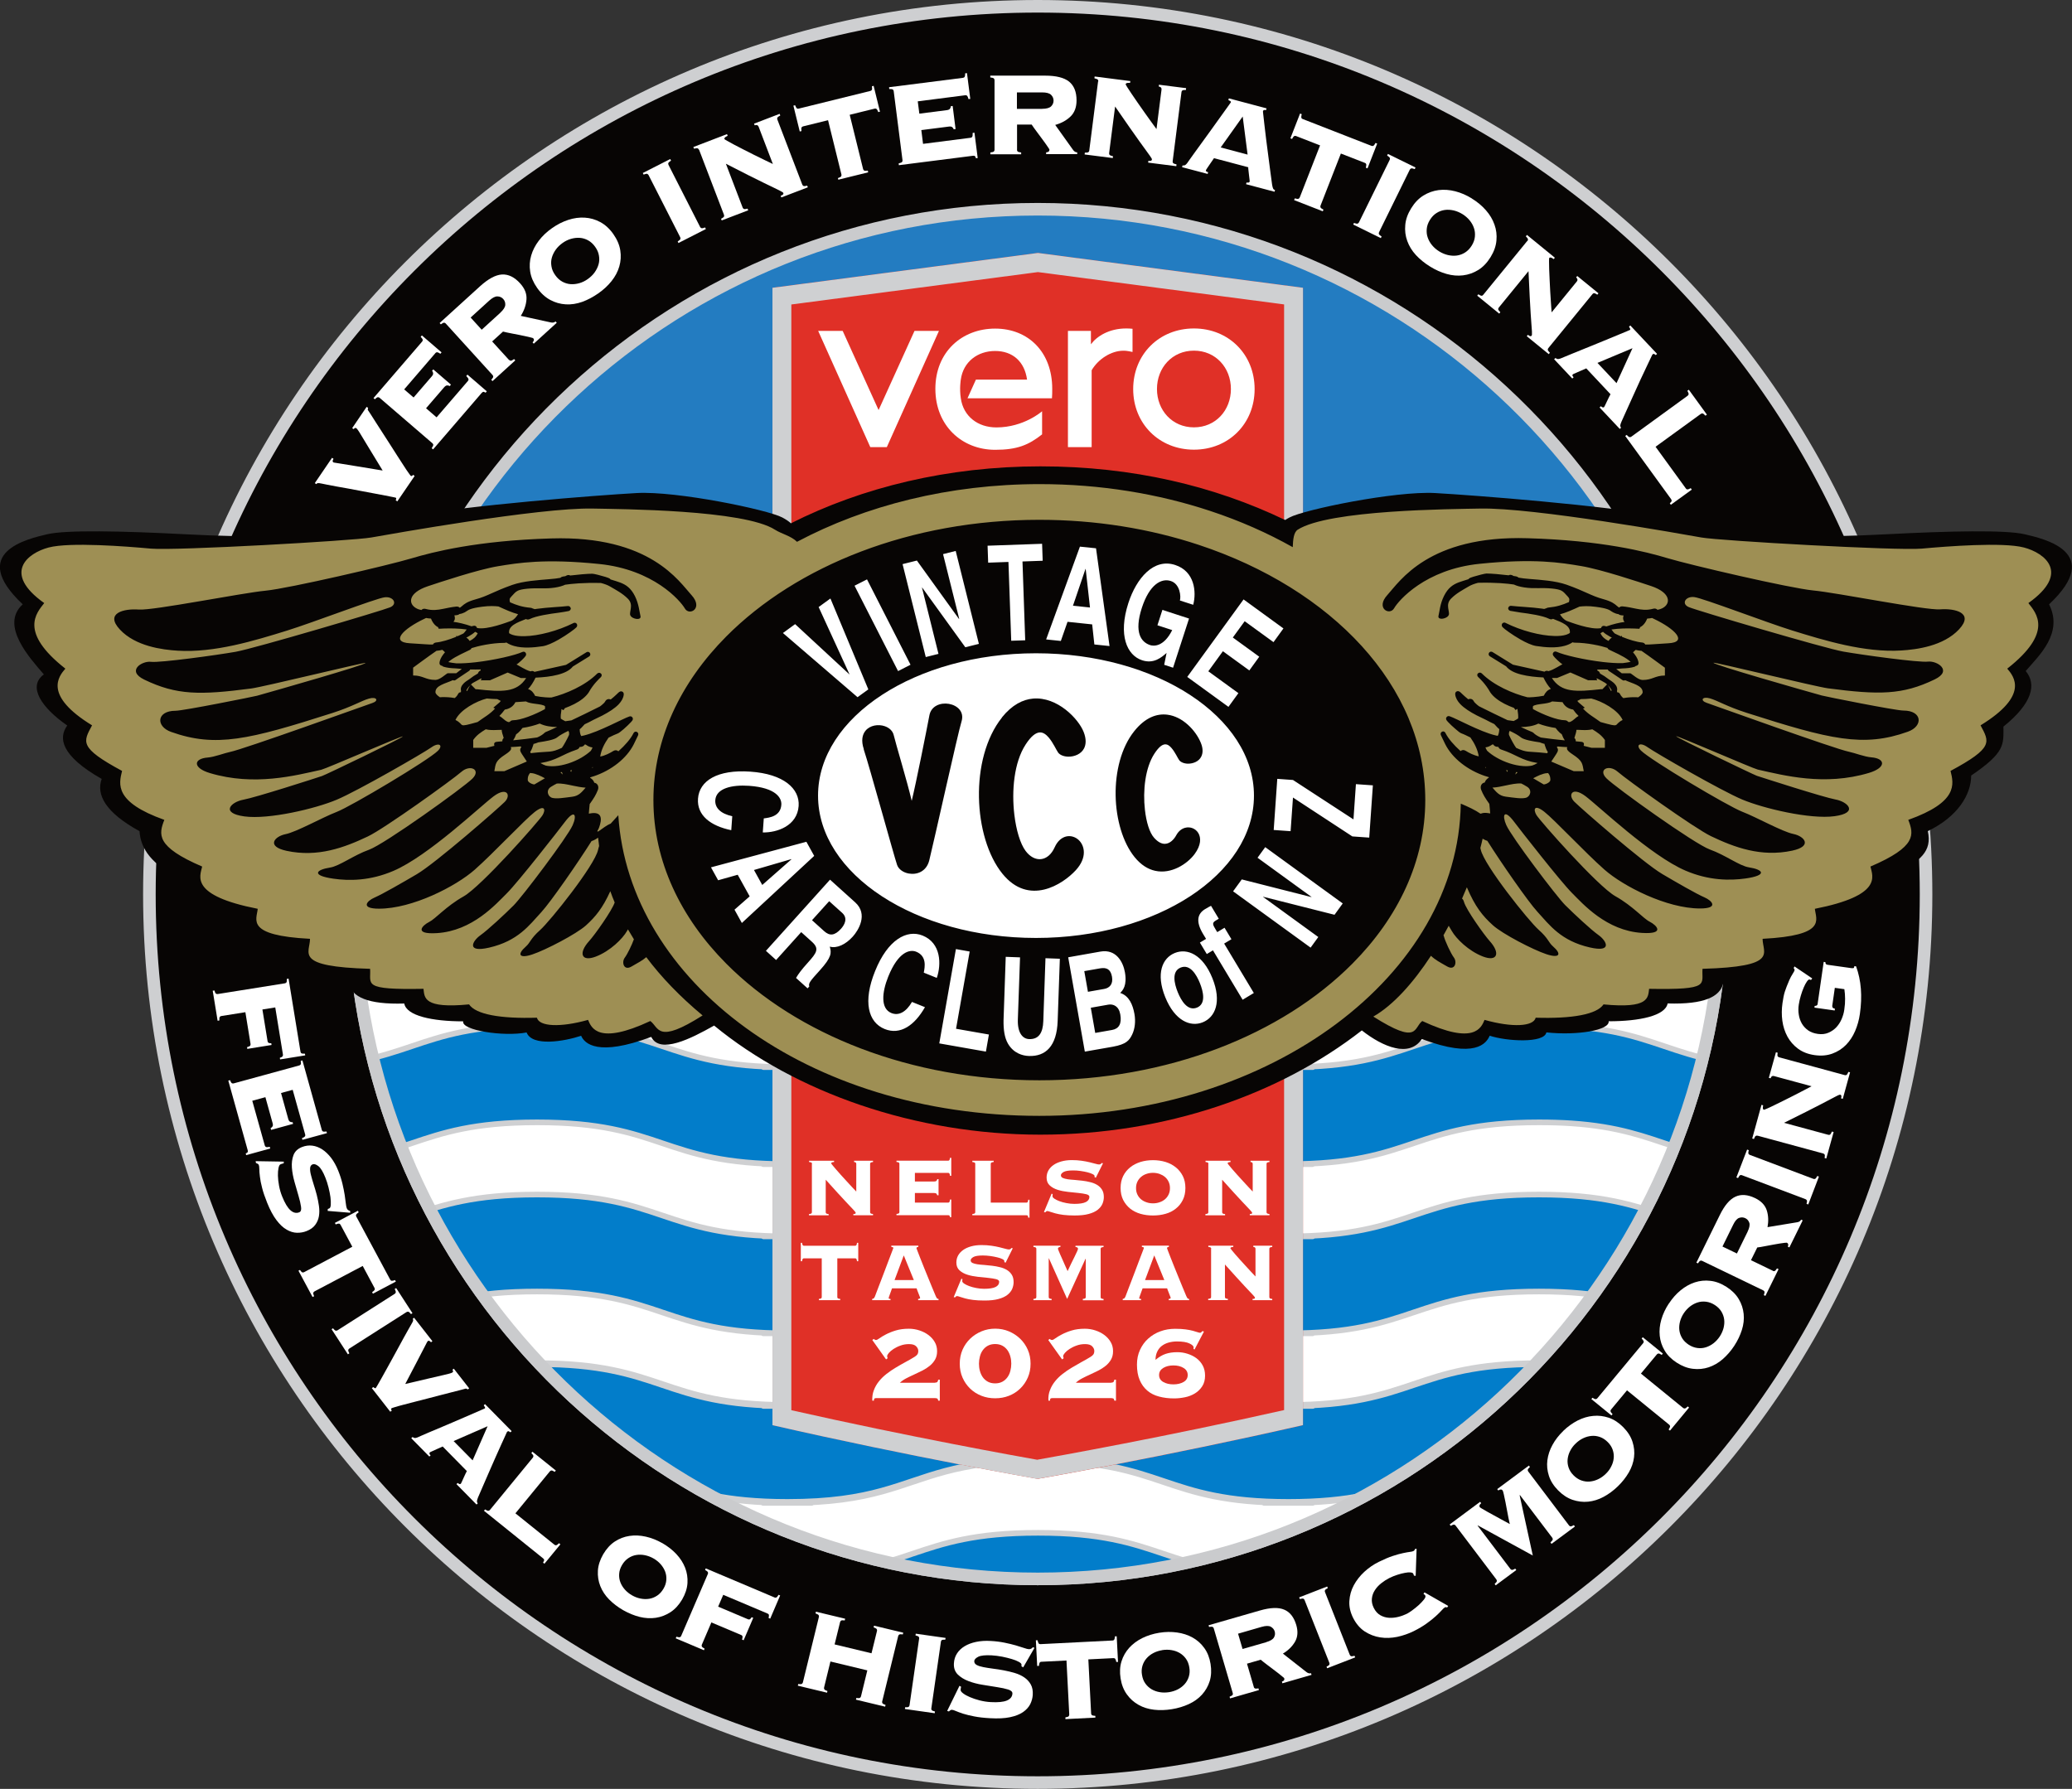 <?xml version="1.0" encoding="UTF-8"?>
<svg id="Layer_2" data-name="Layer 2" xmlns="http://www.w3.org/2000/svg" xmlns:xlink="http://www.w3.org/1999/xlink" viewBox="0 0 312.76 270.08">
  <rect x="0" y="0" width="312.76" height="270.08" fill="#333333" stroke="none"/>
  <defs>
    <style>
      .cls-1, .cls-2, .cls-3, .cls-4, .cls-5, .cls-6, .cls-7, .cls-8, .cls-9, .cls-10, .cls-11, .cls-12, .cls-13, .cls-14, .cls-15, .cls-16, .cls-17 {
        fill-rule: evenodd;
      }

      .cls-1, .cls-2, .cls-3, .cls-18, .cls-5, .cls-6, .cls-19, .cls-10, .cls-11, .cls-12, .cls-20, .cls-16 {
        stroke-linecap: square;
      }

      .cls-1, .cls-20, .cls-16 {
        stroke: #cfd0d2;
      }

      .cls-1, .cls-16 {
        fill: #027dca;
        stroke-miterlimit: 1.5;
      }

      .cls-2 {
        stroke-width: .64px;
      }

      .cls-2, .cls-3, .cls-18, .cls-5, .cls-6, .cls-19, .cls-10, .cls-11, .cls-12, .cls-20 {
        stroke-linejoin: round;
      }

      .cls-2, .cls-3, .cls-5, .cls-19, .cls-11, .cls-12 {
        stroke: #d0d1d3;
      }

      .cls-2, .cls-3, .cls-5, .cls-11, .cls-12 {
        fill: #e9c628;
      }

      .cls-21 {
        clip-path: url(#clippath-1);
      }

      .cls-21, .cls-4, .cls-22, .cls-7, .cls-23, .cls-8, .cls-9, .cls-13, .cls-14, .cls-15, .cls-17 {
        stroke-width: 0px;
      }

      .cls-21, .cls-18, .cls-22, .cls-19, .cls-20 {
        fill: none;
      }

      .cls-21, .cls-22 {
        clip-rule: evenodd;
      }

      .cls-24 {
        clip-path: url(#clippath-2);
      }

      .cls-3 {
        stroke-width: .69px;
      }

      .cls-4 {
        fill: #9e8f54;
      }

      .cls-18, .cls-6 {
        stroke: #cacbcd;
      }

      .cls-18, .cls-6, .cls-10 {
        stroke-width: 1.9px;
      }

      .cls-5, .cls-19 {
        stroke-width: .76px;
      }

      .cls-6, .cls-23, .cls-9 {
        fill: #fff;
      }

      .cls-25 {
        clip-path: url(#clippath-4);
      }

      .cls-7 {
        fill: #237cc1;
      }

      .cls-8 {
        fill: #070604;
      }

      .cls-10 {
        stroke: #cecfd1;
      }

      .cls-10, .cls-17 {
        fill: #070504;
      }

      .cls-26 {
        clip-path: url(#clippath);
      }

      .cls-11 {
        stroke-width: .62px;
      }

      .cls-27 {
        clip-path: url(#clippath-3);
      }

      .cls-12 {
        stroke-width: .64px;
      }

      .cls-13 {
        fill: #cfd0d2;
      }

      .cls-14 {
        fill: #3789d0;
      }

      .cls-20 {
        stroke-width: .76px;
      }

      .cls-15 {
        fill: #e03027;
      }

      .cls-16 {
        stroke-width: .85px;
      }
    </style>
    <clipPath id="clippath">
      <path class="cls-22" d="M53.66,126.33c4.38-53.02,48.84-94.74,102.98-94.74s98.61,41.72,102.98,94.74H53.66Z"/>
    </clipPath>
    <clipPath id="clippath-1">
      <path class="cls-22" d="M60.92,90.66c4.05-34.78,45.25-62.16,95.41-62.16s91.36,27.37,95.41,62.16H60.92Z"/>
    </clipPath>
    <clipPath id="clippath-2">
      <path class="cls-21" d="M53.66,126.33c4.38-53.02,48.84-94.74,102.98-94.74s98.61,41.72,102.98,94.74H53.66Z"/>
    </clipPath>
    <clipPath id="clippath-3">
      <path class="cls-22" d="M53.66,126.33c4.38-53.02,48.84-94.74,102.98-94.74s98.61,41.72,102.98,94.74H53.66Z"/>
    </clipPath>
    <clipPath id="clippath-4">
      <path class="cls-22" d="M259.62,143.64c-4.37,53.02-48.84,94.74-102.98,94.74s-98.61-41.72-102.98-94.74h205.96Z"/>
    </clipPath>
  </defs>
  <g id="Layer_1-2" data-name="Layer 1">
    <g>
      <path class="cls-10" d="M156.64.95c74.01,0,134.09,60.08,134.09,134.09s-60.08,134.09-134.09,134.09S22.55,209.05,22.55,135.04,82.63.95,156.64.95h0Z"/>
      <path class="cls-23" d="M59.73,75.54c.05-.13.08-.22.08-.27,0-.05-.02-.09-.05-.12-.03-.02-.19-.05-.48-.11-.3-.06-.69-.13-1.16-.23-.48-.1-1.03-.2-1.64-.31-.62-.11-1.25-.23-1.91-.36-.66-.13-1.31-.25-1.96-.37-.65-.12-1.25-.22-1.8-.32-.55-.1-1.02-.19-1.42-.27-.4-.08-.68-.14-.84-.17-.27-.06-.45-.08-.55-.07-.1,0-.18.06-.26.15l-.22-.15,2.6-3.82.22.15c-.09.16-.13.27-.13.35,0,.07.04.13.1.18.04.03.13.05.29.07.16.03.49.08,1,.16.51.08,1.24.2,2.21.36.97.16,2.28.38,3.95.65-.85-1.4-1.53-2.51-2.03-3.33-.5-.83-.89-1.46-1.15-1.9-.26-.44-.45-.74-.56-.89-.11-.15-.19-.24-.24-.27-.06-.04-.12-.06-.18-.04-.06.02-.13.08-.22.18l-.22-.15,2.18-3.21.22.15c-.03.09-.04.17-.05.23,0,.06.03.13.1.22.06.07.19.27.39.59.2.32.45.71.75,1.18.3.47.63.99,1,1.55s.74,1.15,1.12,1.74c.38.59.75,1.17,1.11,1.74.36.56.69,1.07.97,1.5.28.44.52.8.72,1.07.19.28.3.42.33.44.11.08.23.03.35-.15l.24.17-2.62,3.84-.22-.15h0Z"/>
      <path class="cls-23" d="M67.89,58.29c-.13-.08-.27-.11-.41-.1-.14.01-.28.1-.43.27l-2.74,3.18,1.59,1.37,4.73-5.49c.08-.09.11-.19.08-.29-.02-.1-.13-.25-.33-.46l.18-.21,2.92,2.52-.18.21c-.17-.11-.29-.15-.36-.13-.07.02-.15.07-.23.16l-7.34,8.53-.21-.18c.16-.24.24-.4.24-.5,0-.1-.05-.18-.13-.25l-7.97-6.86c-.08-.07-.17-.1-.26-.09-.1,0-.25.11-.46.31l-.2-.18,7.34-8.53c.08-.09.11-.19.08-.29-.02-.1-.12-.24-.3-.43l.18-.21,2.97,2.56-.18.21c-.21-.14-.37-.22-.47-.23-.1,0-.19.03-.27.12l-4.72,5.49,1.42,1.22,2.74-3.18c.15-.17.22-.32.21-.46-.01-.14-.06-.27-.16-.39l.18-.21,2.67,2.3-.18.21h0Z"/>
      <path class="cls-23" d="M75.51,47.22c.49-.45.74-.84.76-1.19.02-.35-.09-.65-.31-.89-.22-.24-.51-.38-.86-.39-.35-.02-.77.2-1.26.64l-2.8,2.55,1.67,1.84,2.8-2.55h0ZM76.86,54.34c.07.08.15.12.25.12.1,0,.26-.08.49-.25l.18.2-3.44,3.13-.18-.2c.19-.21.29-.37.29-.46,0-.1-.03-.18-.1-.26l-7.07-7.78c-.07-.08-.15-.12-.25-.12-.1,0-.26.08-.49.25l-.18-.2,6.11-5.56c1.24-1.12,2.34-1.71,3.3-1.77.97-.05,1.88.39,2.74,1.34.7.77,1.02,1.57.96,2.42-.06.84-.34,1.67-.86,2.49l4.49.98c.32.08.57.03.76-.14l.18.2-3.47,3.16-.18-.2c.24-.23.27-.45.09-.63-.02-.02-.13-.06-.35-.11-.21-.05-.47-.11-.77-.18-.31-.07-.64-.14-1-.21-.36-.07-.7-.14-1.04-.2-.33-.06-.62-.12-.88-.18-.25-.05-.42-.1-.51-.12l-1.64,1.49,2.55,2.8h0Z"/>
      <path class="cls-23" d="M83.32,34.45c.79-.56,1.6-.97,2.45-1.25.85-.28,1.68-.39,2.5-.34.82.05,1.6.27,2.34.67.74.4,1.4,1,1.97,1.81.57.81.92,1.63,1.05,2.46.13.83.08,1.64-.15,2.43-.23.79-.62,1.52-1.17,2.21-.55.69-1.22,1.31-2.01,1.86s-1.6.98-2.43,1.28c-.83.29-1.66.42-2.48.37-.82-.05-1.6-.27-2.34-.67-.74-.4-1.4-1-1.97-1.81-.57-.81-.92-1.63-1.05-2.46-.13-.83-.08-1.64.15-2.43.23-.79.61-1.53,1.15-2.24.54-.71,1.21-1.34,1.99-1.89h0ZM84.91,36.69c-.4.29-.75.62-1.02,1-.27.38-.47.78-.59,1.2-.12.42-.14.86-.06,1.32.07.46.26.9.57,1.33.3.43.66.76,1.06.98.4.22.82.35,1.26.38.44.03.88-.02,1.33-.15.45-.13.88-.34,1.28-.63.4-.29.75-.62,1.02-1,.27-.38.47-.78.59-1.2.12-.42.14-.86.06-1.32-.07-.46-.26-.9-.57-1.33-.3-.43-.66-.76-1.06-.98-.4-.22-.82-.35-1.26-.38-.44-.03-.88.02-1.33.15-.45.13-.88.34-1.28.63h0Z"/>
      <path class="cls-23" d="M102.29,36.46c.24-.16.38-.28.41-.37.03-.09.02-.18-.03-.28l-4.77-9.37c-.05-.09-.12-.16-.21-.19-.09-.03-.27,0-.54.11l-.12-.24,4.14-2.11.12.24c-.24.16-.38.28-.41.37-.03.09-.02.18.03.28l4.77,9.37c.05.09.12.16.21.18.09.03.27,0,.54-.11l.12.24-4.14,2.11-.12-.24h0Z"/>
      <path class="cls-23" d="M105.5,22.61c-.04-.1-.1-.17-.19-.21-.09-.04-.27-.02-.55.05l-.1-.25,5.08-1.95.1.25c-.23.11-.38.2-.44.28-.06.08-.07.15-.05.22.01.03.15.12.42.27.27.15.61.34,1.04.57.42.22.9.47,1.43.74.53.27,1.06.54,1.6.81.54.27,1.05.52,1.55.76.49.24.92.44,1.27.61l-2.15-5.63c-.09-.24-.29-.31-.59-.21l-.1-.25,3.86-1.48.1.25c-.26.13-.4.24-.44.33-.04.09-.04.18,0,.28l3.76,9.82c.04.1.1.17.19.21.09.04.27.02.55-.05l.1.25-4,1.53-.1-.25c.2-.07.32-.15.37-.21.05-.07.06-.14.03-.21-.02-.04-.06-.09-.12-.13-.07-.05-.2-.12-.4-.22-.2-.1-.49-.24-.87-.43s-.89-.43-1.53-.74c-.64-.31-1.42-.7-2.36-1.17-.94-.47-2.07-1.05-3.39-1.73l2.53,6.62c.04.1.1.17.19.21.09.04.27.02.55-.05l.1.25-4,1.53-.1-.25c.26-.13.4-.24.44-.33.04-.09.04-.18,0-.28l-3.76-9.82h0Z"/>
      <path class="cls-23" d="M126.49,26.89c.27-.1.43-.19.48-.27.05-.08.06-.17.04-.28l-2.02-8.19-3.77.93c-.12.03-.19.09-.23.18-.04.09-.04.27-.01.53l-.26.06-.96-3.9.26-.06c.09.24.18.39.25.46.08.07.18.08.29.05l10.82-2.67c.12-.03.19-.09.23-.18.04-.09.04-.27,0-.52l.26-.07.96,3.9-.26.06c-.09-.24-.17-.39-.25-.46s-.18-.08-.29-.06l-3.77.93,2.02,8.19c.03.1.08.18.16.23.08.05.26.05.55.01l.06.26-4.51,1.11-.07-.26h0Z"/>
      <path class="cls-23" d="M143.97,19.54c-.05-.15-.13-.26-.24-.35-.11-.08-.28-.11-.5-.08l-4.16.53.26,2.08,7.18-.92c.12-.01.2-.07.25-.16.05-.09.07-.28.06-.57l.27-.04.49,3.83-.27.03c-.05-.19-.11-.3-.18-.34-.07-.04-.16-.05-.28-.03l-11.17,1.42-.03-.27c.28-.07.45-.14.51-.21.06-.07.08-.17.07-.27l-1.33-10.43c-.01-.1-.06-.19-.13-.24-.07-.06-.26-.09-.54-.08l-.03-.27,11.17-1.42c.12-.02.2-.07.25-.16.05-.09.07-.26.07-.52l.27-.03.5,3.89-.27.03c-.06-.25-.13-.41-.2-.49-.07-.07-.16-.1-.28-.09l-7.18.92.24,1.86,4.16-.53c.22-.03.38-.1.46-.21.08-.11.13-.24.14-.39l.27-.03.44,3.49-.27.03h0Z"/>
      <path class="cls-23" d="M157.29,16.43c.66,0,1.12-.13,1.37-.37.25-.25.37-.54.37-.87s-.12-.62-.37-.87c-.25-.25-.7-.37-1.37-.37h-3.79s0,2.49,0,2.49h3.79ZM153.51,22.61c0,.11.03.19.1.26.07.07.25.12.53.15v.27h-4.65s0-.27,0-.27c.29-.03.46-.08.53-.15.07-.07.1-.15.1-.26v-10.51c0-.11-.04-.19-.11-.26-.07-.07-.24-.12-.53-.15v-.27h8.26c1.67,0,2.88.3,3.63.9.75.61,1.13,1.55,1.13,2.83,0,1.04-.3,1.85-.91,2.44-.61.59-1.38,1.01-2.31,1.27l2.67,3.74c.18.27.4.4.65.4v.27h-4.69s0-.27,0-.27c.33-.01.5-.15.5-.41,0-.03-.06-.13-.18-.31-.12-.18-.27-.4-.45-.65-.18-.26-.38-.53-.6-.82-.22-.29-.43-.58-.63-.85-.2-.27-.38-.51-.53-.72-.15-.21-.25-.35-.29-.43h-2.21s0,3.79,0,3.79h0Z"/>
      <path class="cls-23" d="M165.78,12.3c.01-.1,0-.19-.07-.27-.06-.07-.23-.15-.51-.21l.03-.27,5.39.69-.04.27c-.25-.02-.43,0-.52.04-.09.04-.14.1-.15.17,0,.03.08.18.24.44.16.26.38.6.65.99.27.4.57.84.91,1.33.34.49.68.98,1.03,1.47.35.49.68.96,1,1.4.32.44.6.82.83,1.14l.76-5.97c.03-.25-.11-.41-.42-.46l.03-.27,4.1.52-.03.27c-.29,0-.47.02-.54.08-.08.06-.12.14-.13.25l-1.33,10.43c-.01.1,0,.2.07.27.06.08.23.15.51.21l-.03.27-4.25-.54.03-.27c.21.03.35.02.42-.02.07-.04.11-.09.12-.17,0-.04-.01-.1-.05-.18-.04-.07-.12-.2-.25-.38-.13-.18-.32-.45-.57-.79-.25-.34-.58-.8-1-1.38-.41-.58-.92-1.29-1.52-2.15-.6-.86-1.33-1.9-2.17-3.13l-.9,7.03c-.01.1,0,.19.07.27.06.08.23.15.51.21l-.03.27-4.25-.54.03-.27c.29,0,.47-.02.54-.08.08-.06.12-.14.13-.24l1.33-10.43h0Z"/>
      <path class="cls-23" d="M182.03,25.68c-.02.07,0,.13.03.18.04.05.14.1.3.14l-.07.26-3.86-1.02.07-.26c.17.01.3,0,.39-.05.09-.05.19-.15.31-.3.05-.07.17-.24.37-.53.2-.29.46-.65.78-1.09.32-.44.67-.92,1.06-1.46.39-.53.78-1.08,1.18-1.63.4-.56.79-1.1,1.17-1.63.38-.53.72-1,1.02-1.42s.54-.76.73-1.02c.19-.26.28-.4.29-.41.02-.07-.02-.14-.1-.19-.09-.05-.18-.1-.28-.14l.07-.26,5.69,1.51-.07.26c-.12-.02-.22-.02-.3-.01-.08.01-.14.07-.17.19,0,.03.01.24.06.62.04.39.1.89.17,1.51.07.62.15,1.32.25,2.1.1.78.2,1.58.31,2.39.11.81.21,1.61.31,2.38.1.77.19,1.47.28,2.08.05.29.1.49.16.6.06.11.15.18.28.21l-.07.26-4.3-1.14.07-.26c.28.06.44,0,.48-.15,0-.01,0-.12-.03-.32-.02-.2-.05-.43-.08-.67-.03-.25-.05-.49-.08-.71-.03-.23-.04-.38-.03-.45l-5.17-1.37c-.25.35-.45.64-.6.87-.15.22-.27.4-.36.53-.09.13-.15.23-.19.29-.04.06-.06.1-.07.13h0ZM188.32,23.34l-.74-5.75-3.32,4.67,4.06,1.08h0Z"/>
      <path class="cls-23" d="M195.45,29.95c.28.08.46.1.55.06.09-.04.15-.11.19-.2l3.07-7.86-3.62-1.41c-.11-.04-.21-.04-.3.02-.09.05-.19.2-.31.42l-.25-.1,1.46-3.74.25.1c-.07.25-.08.42-.06.52.03.1.09.17.21.21l10.38,4.05c.11.04.21.04.3-.02.09-.05.19-.2.31-.42l.25.1-1.46,3.74-.25-.1c.06-.25.08-.42.06-.52-.03-.1-.09-.17-.21-.21l-3.62-1.41-3.07,7.86c-.04.1-.04.19,0,.28.04.09.18.2.44.33l-.1.25-4.33-1.69.1-.25h0Z"/>
      <path class="cls-23" d="M204.38,33.66c.27.1.45.13.54.1.09-.03.16-.09.21-.19l4.64-9.44c.05-.1.05-.19.02-.28-.03-.09-.17-.21-.41-.37l.12-.24,4.17,2.05-.12.24c-.27-.1-.45-.13-.54-.1-.09.03-.16.09-.21.19l-4.64,9.44c-.05.09-.05.19-.02.28.03.09.17.21.41.37l-.12.24-4.17-2.05.12-.24h0Z"/>
      <path class="cls-23" d="M222.18,29.98c.82.5,1.52,1.09,2.11,1.76.59.67,1.02,1.39,1.29,2.16.28.77.38,1.57.3,2.41-.07.84-.37,1.68-.89,2.52-.52.84-1.14,1.49-1.85,1.93-.71.44-1.48.71-2.29.81-.81.1-1.64.03-2.49-.21s-1.68-.61-2.5-1.12c-.82-.51-1.53-1.08-2.13-1.73-.6-.65-1.03-1.36-1.31-2.13-.28-.77-.38-1.58-.3-2.41.07-.84.37-1.68.89-2.52.52-.85,1.14-1.49,1.85-1.93.71-.44,1.48-.71,2.29-.82.81-.1,1.65-.04,2.51.18.86.22,1.7.58,2.52,1.09h0ZM220.74,32.32c-.42-.26-.86-.44-1.32-.55-.46-.1-.9-.13-1.34-.07-.43.06-.85.21-1.24.46-.39.24-.72.59-1,1.04-.28.45-.44.9-.48,1.36-.04.46,0,.9.15,1.31.14.41.36.8.66,1.16.3.36.66.67,1.08.93.42.26.86.44,1.32.55.46.1.9.13,1.34.07.43-.06.85-.21,1.24-.46.39-.25.72-.59,1-1.04.28-.45.44-.9.48-1.36.04-.46,0-.9-.15-1.31-.14-.41-.36-.8-.66-1.16-.3-.36-.66-.67-1.08-.93h0Z"/>
      <path class="cls-23" d="M230.55,36.4c.07-.08.1-.17.09-.27,0-.1-.12-.24-.32-.45l.17-.21,4.21,3.44-.17.21c-.21-.15-.36-.23-.46-.24-.1-.01-.17.01-.22.07-.02.02-.03.19-.03.5,0,.31,0,.71.02,1.18.02.48.04,1.02.07,1.61.03.6.06,1.19.09,1.79.03.6.07,1.17.11,1.72.04.55.07,1.02.1,1.41l3.81-4.67c.16-.2.12-.4-.11-.61l.17-.21,3.2,2.61-.17.21c-.24-.16-.41-.23-.5-.22-.09,0-.18.05-.24.14l-6.65,8.14c-.07.08-.1.17-.09.26.01.1.12.25.32.45l-.17.21-3.32-2.71.17-.21c.16.13.29.2.37.21.08,0,.15-.02.19-.08.03-.04.05-.09.05-.17,0-.08,0-.23,0-.46-.01-.22-.03-.55-.07-.97-.03-.43-.07-.99-.12-1.7-.04-.71-.1-1.58-.15-2.63-.06-1.05-.12-2.32-.18-3.81l-4.48,5.49c-.07.08-.1.17-.09.26,0,.1.12.24.32.45l-.17.21-3.32-2.71.17-.21c.24.16.41.23.5.22.1,0,.18-.06.24-.14l6.65-8.14h0Z"/>
      <path class="cls-23" d="M237.42,56.51c-.06.05-.08.11-.07.17,0,.07.07.16.18.28l-.2.19-2.74-2.91.2-.19c.14.1.25.15.35.16.1,0,.24-.02.43-.09.08-.03.27-.11.6-.25.32-.14.74-.31,1.24-.51.5-.2,1.06-.43,1.67-.68.61-.25,1.24-.5,1.87-.76.63-.26,1.25-.52,1.85-.76.6-.25,1.14-.47,1.62-.67.47-.2.86-.36,1.16-.48.3-.12.45-.19.46-.2.05-.05.06-.12.01-.22-.04-.09-.1-.18-.16-.27l.2-.18,4.04,4.29-.2.18c-.09-.08-.18-.13-.25-.17-.07-.03-.15-.01-.24.07-.02.02-.12.21-.28.56-.17.35-.38.81-.65,1.37-.27.56-.57,1.2-.9,1.91-.33.71-.66,1.45-1,2.2-.34.75-.67,1.48-.99,2.19-.32.71-.61,1.35-.86,1.91-.12.27-.18.47-.19.59,0,.12.03.23.13.33l-.2.19-3.05-3.24.2-.19c.21.2.37.24.49.13.01,0,.06-.11.15-.29.08-.18.18-.39.29-.61.11-.22.21-.44.31-.64.1-.2.17-.34.21-.4l-3.66-3.9c-.4.17-.72.31-.97.42-.25.11-.44.2-.59.26-.14.07-.25.11-.32.14-.06.03-.11.05-.13.08h0ZM244.01,57.84l2.41-5.27-5.29,2.22,2.88,3.06h0Z"/>
      <path class="cls-23" d="M254.46,73.74c.07.1.16.15.26.15s.27-.06.49-.19l.16.22-3.16,2.29-.16-.22c.18-.17.27-.29.28-.37,0-.08-.02-.17-.09-.27l-6.92-9.53.22-.16c.19.21.34.33.43.34.1.01.18,0,.27-.07l8.5-6.18c.08-.06.14-.14.15-.24.01-.09-.05-.27-.19-.51l.22-.16,2.73,3.76-.22.16c-.19-.21-.34-.33-.43-.34-.09-.01-.18,0-.27.07l-6.83,4.96,4.56,6.28h0Z"/>
      <path class="cls-8" d="M156.64,31.71c57.03,0,103.33,46.3,103.33,103.33s-46.3,103.33-103.33,103.33-103.34-46.3-103.34-103.33S99.61,31.71,156.64,31.71h0Z"/>
      <path class="cls-6" d="M259.62,143.64c-4.37,53.02-48.84,94.74-102.98,94.74s-98.61-41.72-102.98-94.74h205.96Z"/>
      <path class="cls-14" d="M53.66,126.33c4.38-53.02,48.84-94.74,102.98-94.74s98.61,41.72,102.98,94.74H53.66Z"/>
      <g class="cls-26">
        <path class="cls-7" d="M60.92,90.66c4.05-34.78,45.25-62.16,95.41-62.16s91.36,27.37,95.41,62.16H60.92Z"/>
      </g>
      <g class="cls-24">
        <polygon class="cls-5" points="160.8 24.33 151.96 24.33 155 96.38 157.76 96.38 160.8 24.33 160.8 24.33"/>
        <polygon class="cls-3" points="186.91 27.58 178.36 25.96 155.04 96.13 157.71 96.64 186.91 27.58 186.91 27.58"/>
        <polygon class="cls-2" points="212.41 36.16 204.82 32.94 155.19 95.88 157.56 96.89 212.41 36.16 212.41 36.16"/>
        <polygon class="cls-11" points="233.33 49.38 227.25 44.83 155.43 95.91 157.33 97.33 233.33 49.38 233.33 49.38"/>
        <polygon class="cls-12" points="247.82 66.37 243.65 60.8 155.38 95.81 156.69 97.54 247.82 66.37 247.82 66.37"/>
        <polygon class="cls-3" points="125.85 27.31 134.4 25.69 157.71 95.86 155.04 96.37 125.85 27.31 125.85 27.31"/>
        <polygon class="cls-2" points="100.35 35.89 107.94 32.67 157.56 95.61 155.19 96.62 100.35 35.89 100.35 35.89"/>
        <polygon class="cls-11" points="79.43 49.11 85.51 44.56 157.33 95.64 155.43 97.06 79.43 49.11 79.43 49.11"/>
        <polygon class="cls-12" points="64.93 66.1 69.11 60.53 157.38 95.54 156.07 97.27 64.93 66.1 64.93 66.1"/>
        <path class="cls-19" d="M258.13,99.52v-6.27l-101.75,2.15v1.96l101.75,2.15h0ZM53.29,99.52v-6.27l101.75,2.15v1.96l-101.75,2.15h0Z"/>
        <path class="cls-5" d="M156.38,78.22c14.15,0,25.64,8.14,25.64,18.16s-11.49,18.16-25.64,18.16-25.65-8.14-25.65-18.16,11.49-18.16,25.65-18.16h0Z"/>
      </g>
      <g class="cls-27">
        <path class="cls-20" d="M60.92,90.66c4.05-34.78,45.25-62.16,95.41-62.16s91.36,27.37,95.41,62.16H60.92Z"/>
      </g>
      <path class="cls-18" d="M53.66,126.33c4.38-53.02,48.84-94.74,102.98-94.74s98.61,41.72,102.98,94.74H53.66Z"/>
      <path class="cls-9" d="M259.62,143.64c-4.37,53.02-48.84,94.74-102.98,94.74s-98.61-41.72-102.98-94.74h205.96Z"/>
      <g class="cls-25">
        <path class="cls-1" d="M5.44,129.27v14.64c19.12,0,18.73,6.31,37.84,6.31,12.61,0-12.67,0-.06,0,19.12,0,18.72-6.31,37.84-6.31s18.73,6.31,37.84,6.31c12.61,0-12.67,0-.06,0,19.12,0,18.73-6.31,37.84-6.31s18.72,6.31,37.84,6.31c12.61,0-12.67,0-.06,0,19.12,0,18.73-6.31,37.84-6.31s18.73,6.31,37.84,6.31c12.62,0-12.67,0-.06,0,19.12,0,18.73-6.31,37.84-6.31v-14.64c-19.12,0-18.73,6.31-37.84,6.31-12.61,0,12.67,0,.06,0-19.12,0-18.72-6.31-37.84-6.31s-18.73,6.31-37.84,6.31c-12.61,0,12.67,0,.06,0-19.12,0-18.73-6.31-37.84-6.31s-18.73,6.31-37.84,6.31c-12.61,0,12.67,0,.06,0-19.12,0-18.73-6.31-37.84-6.31s-18.73,6.31-37.84,6.31c-12.61,0,12.67,0,.06,0-19.12,0-18.73-6.31-37.84-6.31"/>
        <path class="cls-16" d="M5.44,180.35v14.64c19.12,0,18.73,6.31,37.84,6.31,12.61,0-12.67,0-.06,0,19.12,0,18.72-6.31,37.84-6.31s18.73,6.31,37.84,6.31c12.61,0-12.67,0-.06,0,19.12,0,18.73-6.31,37.84-6.31s18.72,6.31,37.84,6.31c12.61,0-12.67,0-.06,0,19.12,0,18.73-6.31,37.84-6.31s18.73,6.31,37.84,6.31c12.62,0-12.67,0-.06,0,19.12,0,18.73-6.31,37.84-6.31v-14.64c-19.12,0-18.73,6.31-37.84,6.31-12.61,0,12.67,0,.06,0-19.12,0-18.72-6.31-37.84-6.31s-18.73,6.31-37.84,6.31c-12.61,0,12.67,0,.06,0-19.12,0-18.73-6.31-37.84-6.31s-18.73,6.31-37.84,6.31c-12.61,0,12.67,0,.06,0-19.12,0-18.73-6.31-37.84-6.31s-18.73,6.31-37.84,6.31c-12.61,0,12.67,0,.06,0-19.12,0-18.73-6.31-37.84-6.31"/>
        <path class="cls-1" d="M5.44,205.88v14.64c19.12,0,18.73,6.31,37.84,6.31,12.61,0-12.67,0-.06,0,19.12,0,18.72-6.31,37.84-6.31s18.73,6.31,37.84,6.31c12.61,0-12.67,0-.06,0,6.51,0,10.76-.73,14.28-1.7,6.83-1.87,10.95-4.61,23.56-4.61,19.12,0,18.72,6.31,37.84,6.31,12.61,0-12.67,0-.06,0,19.12,0,18.73-6.31,37.84-6.31s18.73,6.31,37.84,6.31c12.62,0-12.67,0-.06,0,19.12,0,18.73-6.31,37.84-6.31v-14.64c-19.12,0-18.73,6.31-37.84,6.31-12.61,0,12.67,0,.06,0-19.12,0-18.72-6.31-37.84-6.31s-18.73,6.31-37.84,6.31c-12.61,0,12.67,0,.06,0-19.12,0-18.73-6.31-37.84-6.31s-18.73,6.31-37.84,6.31c-12.61,0,12.67,0,.06,0-19.12,0-18.73-6.31-37.84-6.31s-18.73,6.31-37.84,6.31c-12.61,0,12.67,0,.06,0-19.12,0-18.73-6.31-37.84-6.31"/>
        <path class="cls-16" d="M5.44,231.42v14.64c19.12,0,18.73,6.31,37.84,6.31,12.61,0-12.67,0-.06,0,19.12,0,18.72-6.31,37.84-6.31s18.73,6.31,37.84,6.31c12.61,0-12.67,0-.06,0,19.12,0,18.73-6.31,37.84-6.31s18.72,6.31,37.84,6.31c12.61,0-12.67,0-.06,0,19.12,0,18.73-6.31,37.84-6.31s18.73,6.31,37.84,6.31c12.62,0-12.67,0-.06,0,19.12,0,18.73-6.31,37.84-6.31v-14.64c-19.12,0-18.73,6.31-37.84,6.31-12.61,0,12.67,0,.06,0-19.12,0-18.72-6.31-37.84-6.31s-18.73,6.31-37.84,6.31c-12.61,0,12.67,0,.06,0-19.12,0-18.73-6.31-37.84-6.31s-18.73,6.31-37.84,6.31c-12.61,0,12.67,0,.06,0-19.12,0-18.73-6.31-37.84-6.31s-18.73,6.31-37.84,6.31c-12.61,0,12.67,0,.06,0-19.12,0-18.73-6.31-37.84-6.31"/>
        <path class="cls-16" d="M5.44,154.81v14.64c19.12,0,18.73,6.31,37.84,6.31,12.61,0-12.67,0-.06,0,19.12,0,18.72-6.31,37.84-6.31s18.73,6.31,37.84,6.31c12.61,0-12.67,0-.06,0,19.12,0,18.73-6.31,37.84-6.31s18.72,6.31,37.84,6.31c12.61,0-12.67,0-.06,0,19.12,0,18.73-6.31,37.84-6.31,1.78,0,3.4.05,4.88.15,14.34.97,15.63,6.15,32.97,6.15,12.62,0-12.67,0-.06,0,19.12,0,18.73-6.31,37.84-6.31v-14.64c-19.12,0-18.73,6.31-37.84,6.31-12.61,0,12.67,0,.06,0-19.12,0-18.72-6.31-37.84-6.31s-18.73,6.31-37.84,6.31c-12.61,0,12.67,0,.06,0-19.12,0-18.73-6.31-37.84-6.31s-18.73,6.31-37.84,6.31c-12.61,0,12.67,0,.06,0-19.12,0-18.73-6.31-37.84-6.31s-18.73,6.31-37.84,6.31c-12.61,0,12.67,0,.06,0-19.12,0-18.73-6.31-37.84-6.31"/>
      </g>
      <path class="cls-18" d="M259.62,143.64c-4.37,53.02-48.84,94.74-102.98,94.74s-98.61-41.72-102.98-94.74h205.96Z"/>
      <path class="cls-15" d="M156.61,223.28s19.18-3.33,40.07-8.11V43.45l-40.01-5.26-40.07,5.26v171.71c20.89,4.78,40.01,8.11,40.01,8.11h0Z"/>
      <path class="cls-13" d="M156.61,223.28s-19.12-3.33-40.01-8.11V43.45l40.07-5.26,40.01,5.26v171.71c-20.89,4.78-40.07,8.11-40.07,8.11h0ZM156.61,220.38c2.98-.53,19.22-3.43,37.22-7.49V45.96l-37.16-4.88-37.22,4.89v166.94c17.99,4.06,34.18,6.96,37.16,7.49h0Z"/>
      <polygon class="cls-23" points="123.5 49.96 127.2 49.96 132.62 61.91 138.04 49.96 141.73 49.96 133.86 67.51 131.37 67.51 123.5 49.96 123.5 49.96"/>
      <path class="cls-23" d="M180.22,64.52c3.28,0,5.58-2.58,5.58-5.79s-2.3-5.79-5.58-5.79-5.58,2.58-5.58,5.79,2.3,5.79,5.58,5.79M180.22,49.59c5.24,0,9.16,3.92,9.16,9.15s-3.92,9.15-9.16,9.15-9.17-3.92-9.17-9.15,3.92-9.15,9.17-9.15"/>
      <path class="cls-23" d="M157.3,62.09v3.49c-2.05,1.62-3.78,2.33-7.09,2.33-5,0-9.02-3.64-9.02-9.21s4.02-9.09,9.02-9.09,8.62,3.53,8.62,9.09c0,.41,0,1.05-.04,1.43h-12.75l1.27-2.82h7.72c-.38-2.74-2.19-4.32-4.82-4.32s-4.81,1.62-5.18,4.32c0,0-.23,1.32,0,2.82.38,2.71,2.55,4.4,5.37,4.4,4.16,0,6.9-2.44,6.9-2.44"/>
      <path class="cls-23" d="M170.96,49.64c-.34-.04-.71-.05-.97-.05-2.6,0-4.45,1.2-5.32,2.39v-2.02h-3.47v17.55h3.58v-11.61c.98-1.68,2.94-2.95,4.79-2.95.29,0,.56.01,1.38.19v-3.5h0Z"/>
      <path class="cls-23" d="M122.57,175.72c0-.07-.02-.13-.07-.18-.05-.05-.17-.08-.37-.1v-.19h3.77v.19c-.18.01-.29.03-.35.07-.06.04-.09.08-.09.13,0,.02.07.12.2.28.13.17.31.38.53.63.22.25.47.53.74.84.28.31.55.61.84.92.28.31.55.6.81.88.26.28.48.51.67.71v-4.18c0-.18-.11-.27-.33-.28v-.19h2.86v.19c-.2.02-.32.05-.37.1-.05.05-.07.11-.07.18v7.29c0,.07.02.13.07.18.05.05.17.08.37.1v.19h-2.97v-.19c.15,0,.24-.01.29-.05.05-.03.07-.07.07-.12,0-.03-.02-.07-.05-.12-.03-.05-.1-.13-.2-.24-.11-.11-.26-.28-.46-.49-.2-.21-.47-.5-.81-.86-.33-.36-.75-.81-1.24-1.34-.49-.54-1.08-1.19-1.77-1.96v4.91c0,.07.02.13.07.18.05.05.17.08.37.1v.19h-2.97v-.19c.2-.02.32-.05.37-.1.05-.05.07-.11.07-.18v-7.29h0Z"/>
      <path class="cls-23" d="M141.48,180.48c-.02-.1-.07-.19-.13-.26-.07-.07-.18-.1-.34-.1h-2.91v1.45h5.02c.08,0,.15-.03.19-.09.04-.06.07-.19.09-.38h.19v2.67h-.19c-.02-.14-.05-.22-.09-.25-.04-.03-.1-.05-.19-.05h-7.8v-.19c.2-.02.32-.05.37-.1.05-.05.07-.11.07-.18v-7.29c0-.07-.02-.13-.07-.18-.05-.05-.17-.08-.37-.1v-.19h7.8c.08,0,.15-.03.19-.09.04-.06.07-.17.09-.35h.19v2.72h-.19c-.02-.18-.05-.3-.09-.35-.04-.06-.1-.09-.19-.09h-5.02v1.3h2.91c.16,0,.27-.03.34-.1.07-.07.11-.15.13-.26h.19v2.44h-.19Z"/>
      <path class="cls-23" d="M154.93,181.57c.08,0,.15-.03.19-.09.04-.06.07-.17.09-.35h.19v2.71h-.19c-.02-.17-.05-.27-.09-.31-.04-.04-.1-.05-.19-.05h-8.16v-.19c.2-.02.32-.05.37-.1.05-.05.07-.11.07-.18v-7.29c0-.07-.02-.13-.07-.18-.05-.05-.17-.08-.37-.1v-.19h3.22v.19c-.2.02-.32.05-.37.1-.05.05-.07.11-.07.18v5.85h5.38Z"/>
      <path class="cls-23" d="M158.9,180.3c-.02.06-.03.17-.03.33,0,.1.1.22.29.35.19.13.44.25.75.37.31.12.66.21,1.06.29.4.08.8.12,1.2.12.78,0,1.36-.09,1.72-.27.37-.18.55-.45.55-.79,0-.19-.16-.32-.48-.4-.32-.08-.72-.14-1.2-.19-.48-.05-1-.1-1.55-.16-.55-.06-1.07-.16-1.55-.31-.48-.15-.88-.37-1.2-.66-.32-.29-.48-.68-.48-1.18,0-.4.09-.76.27-1.08.18-.32.44-.6.77-.83.33-.23.73-.41,1.2-.54.47-.13.99-.2,1.56-.2.53,0,1.03.03,1.49.1.46.07.87.14,1.22.23.35.08.65.16.89.23.24.07.41.1.52.1s.19-.02.25-.07c.06-.05.12-.1.17-.16l.17.06-1.08,2.17-.19-.09v-.17c0-.09-.1-.19-.3-.29-.2-.1-.46-.19-.77-.27-.31-.08-.66-.14-1.05-.2s-.76-.08-1.13-.08c-.68,0-1.15.08-1.42.23-.27.16-.41.32-.41.5s.09.31.28.4c.19.09.43.15.74.2.3.04.65.08,1.03.1.38.03.78.07,1.19.12.41.05.8.12,1.19.22.39.09.73.23,1.03.41.3.18.55.42.74.72.19.3.28.67.28,1.12,0,.34-.07.68-.21,1.02-.14.33-.38.63-.72.9-.34.27-.79.48-1.36.63-.57.16-1.27.23-2.12.23-.66,0-1.22-.03-1.7-.09-.47-.06-.88-.14-1.21-.23-.33-.09-.6-.17-.79-.24-.19-.07-.34-.11-.43-.11-.06,0-.12.02-.16.06s-.1.09-.15.14l-.19-.05,1.16-2.78.16.08h0Z"/>
      <path class="cls-23" d="M174.04,175.16c.67,0,1.3.09,1.89.27.59.18,1.1.45,1.55.81.44.35.79.79,1.06,1.31.26.52.39,1.13.39,1.81s-.13,1.29-.39,1.81c-.26.52-.61.96-1.06,1.31-.44.35-.96.62-1.55.78-.59.17-1.22.25-1.89.25s-1.3-.08-1.89-.25c-.59-.17-1.1-.43-1.55-.78-.44-.36-.79-.79-1.06-1.31-.26-.52-.39-1.13-.39-1.81s.13-1.29.39-1.81c.26-.52.61-.96,1.06-1.31.44-.36.96-.62,1.55-.81.59-.18,1.22-.27,1.89-.27h0ZM174.04,177.07c-.34,0-.67.05-.98.16-.31.1-.58.25-.81.45-.23.19-.42.43-.56.72-.14.29-.21.61-.21.98s.07.69.21.98c.14.29.33.53.56.72.23.19.51.34.81.44.31.11.63.16.98.16s.67-.05.98-.16c.31-.1.58-.25.81-.44.23-.19.42-.43.56-.72.14-.29.21-.61.21-.98s-.07-.69-.21-.98c-.14-.29-.33-.53-.56-.72-.23-.19-.51-.34-.81-.45-.31-.1-.63-.16-.98-.16h0Z"/>
      <path class="cls-23" d="M182.41,175.72c0-.07-.02-.13-.07-.18-.05-.05-.17-.08-.37-.1v-.19h3.77v.19c-.18.01-.29.03-.35.07-.06.04-.09.08-.09.13,0,.02.07.12.2.28.14.17.31.38.53.63.22.25.47.53.74.84.28.31.56.61.84.92.28.31.55.6.81.88.26.28.48.51.67.71v-4.18c0-.18-.11-.27-.33-.28v-.19h2.86v.19c-.2.02-.32.05-.37.1-.05.05-.07.11-.07.18v7.29c0,.07.02.13.07.18.05.05.17.08.37.1v.19h-2.97v-.19c.15,0,.24-.01.29-.05.05-.03.07-.07.07-.12,0-.03-.02-.07-.05-.12-.03-.05-.1-.13-.2-.24-.1-.11-.26-.28-.46-.49-.2-.21-.47-.5-.81-.86-.33-.36-.75-.81-1.24-1.34-.49-.54-1.08-1.19-1.77-1.96v4.91c0,.07.02.13.07.18.05.05.17.08.37.1v.19h-2.97v-.19c.2-.02.32-.05.37-.1.05-.05.07-.11.07-.18v-7.29h0Z"/>
      <path class="cls-23" d="M123.6,196.11c.2-.02.32-.05.37-.1.05-.05.07-.11.07-.18v-5.85h-2.69c-.08,0-.15.03-.19.09-.04.06-.07.17-.09.35h-.19v-2.78h.19c.02.18.05.29.09.35.04.06.1.09.19.09h7.73c.08,0,.15-.03.19-.09.04-.06.07-.18.09-.35h.19v2.78h-.19c-.02-.18-.05-.29-.09-.35-.04-.06-.1-.09-.19-.09h-2.69v5.85c0,.07.02.13.07.18.05.05.17.08.37.1v.19h-3.22v-.19h0Z"/>
      <path class="cls-23" d="M134.14,195.95c0,.05.02.09.05.12.04.03.11.04.23.04v.19h-2.77v-.19c.11-.02.2-.05.25-.1.05-.05.1-.13.16-.26.02-.05.07-.19.16-.42.08-.23.19-.52.33-.87.14-.35.29-.74.45-1.17.17-.43.33-.86.5-1.31.17-.44.33-.88.49-1.3.16-.42.3-.8.43-1.13.13-.33.23-.6.31-.81.08-.21.12-.32.12-.33,0-.05-.03-.09-.1-.11-.07-.02-.14-.04-.21-.05v-.19h4.08v.19c-.08.01-.15.03-.2.05-.05.02-.08.07-.08.16,0,.02.05.16.15.41.1.25.23.58.38.98.16.4.34.86.54,1.36.2.51.41,1.02.63,1.55.22.53.43,1.04.63,1.54.2.5.39.95.56,1.34.08.19.15.31.21.38.06.06.13.09.23.09v.19h-3.08v-.19c.2-.01.3-.07.3-.19,0-.01-.03-.08-.08-.21-.05-.13-.11-.28-.17-.44-.06-.16-.12-.32-.18-.46-.06-.15-.09-.24-.1-.3h-3.71c-.1.28-.19.51-.25.69-.06.18-.11.32-.15.42-.04.1-.06.18-.08.23-.02.05-.02.08-.02.1h0ZM137.94,193.26l-1.52-3.72-1.39,3.72h2.91Z"/>
      <path class="cls-23" d="M145.28,193.12c-.02.06-.03.17-.03.33,0,.1.1.22.29.35.19.13.44.25.75.37.31.12.66.21,1.06.29.4.08.8.12,1.2.12.78,0,1.36-.09,1.72-.27.37-.18.55-.45.55-.79,0-.19-.16-.32-.48-.4-.32-.08-.72-.14-1.2-.19-.48-.05-1-.1-1.55-.16-.55-.06-1.07-.16-1.55-.31-.48-.15-.88-.37-1.2-.66-.32-.29-.48-.68-.48-1.18,0-.4.09-.76.27-1.08.18-.32.44-.6.77-.83.33-.23.73-.41,1.2-.54.47-.13.99-.19,1.56-.19.53,0,1.03.03,1.49.1.46.07.87.14,1.22.23.35.08.65.16.89.23.24.07.41.1.52.1s.19-.02.25-.07c.06-.05.12-.1.17-.16l.17.06-1.08,2.17-.19-.09v-.17c0-.09-.1-.19-.3-.29-.2-.1-.46-.19-.77-.26-.31-.08-.66-.14-1.05-.2-.38-.05-.76-.08-1.13-.08-.68,0-1.15.08-1.42.23-.27.16-.41.32-.41.5s.09.31.28.4c.19.09.43.15.74.2.3.04.65.08,1.03.1.39.03.78.07,1.19.12s.8.12,1.19.22c.38.09.73.23,1.03.41.3.18.55.42.74.72.19.3.28.67.28,1.12,0,.34-.07.68-.21,1.02-.14.33-.38.63-.72.9-.34.27-.79.48-1.36.63-.57.16-1.27.23-2.12.23-.66,0-1.22-.03-1.7-.09-.47-.06-.88-.14-1.21-.23-.33-.09-.6-.17-.79-.24-.19-.07-.34-.11-.43-.11-.06,0-.12.02-.16.06-.05.04-.1.09-.15.14l-.19-.05,1.16-2.78.16.08h0Z"/>
      <path class="cls-23" d="M163.45,196.11c.2-.02.32-.05.37-.1.05-.05.07-.11.07-.18v-5.76l-.03-.03-2.78,6.07-2.75-6.13h-.03v5.85c0,.07.02.13.07.18.05.05.17.08.37.1v.19h-2.75v-.19c.2-.02.32-.05.37-.1.05-.05.07-.11.07-.18v-7.29c0-.07-.02-.13-.07-.18-.05-.05-.17-.08-.37-.1v-.19h4.08v.19c-.25.01-.38.11-.38.28,0,0,.03.09.09.25.06.16.14.35.24.58.1.23.21.48.33.74.12.27.24.52.34.77.11.24.21.46.29.65.08.19.14.31.17.38.18-.4.36-.78.55-1.16.19-.38.36-.72.51-1.03.15-.31.27-.57.37-.78.09-.21.14-.34.14-.39,0-.18-.12-.27-.38-.28v-.19h4.24v.19c-.2.02-.32.06-.37.1-.05.05-.07.11-.07.18v7.29c0,.07.02.13.07.18.05.05.17.08.37.1v.19h-3.13v-.19h0Z"/>
      <path class="cls-23" d="M171.95,195.95c0,.05.02.09.06.12.04.03.11.04.23.04v.19h-2.77v-.19c.11-.02.2-.05.25-.1.05-.05.1-.13.16-.26.02-.05.07-.19.16-.42.08-.23.19-.52.33-.87.14-.35.29-.74.45-1.17.17-.43.33-.86.5-1.31.17-.44.33-.88.49-1.3.16-.42.3-.8.43-1.13.12-.33.23-.6.31-.81.08-.21.12-.32.12-.33,0-.05-.03-.09-.1-.11-.07-.02-.14-.04-.21-.05v-.19h4.08v.19c-.08.01-.15.03-.2.05-.05.02-.08.07-.08.16,0,.02.05.16.15.41.1.25.23.58.38.98.16.4.34.86.54,1.36.2.51.41,1.02.63,1.55.22.53.43,1.04.63,1.54.2.5.39.95.56,1.34.08.19.15.31.21.38.06.06.13.09.23.09v.19h-3.08v-.19c.2-.01.3-.07.3-.19,0-.01-.03-.08-.08-.21-.05-.13-.11-.28-.17-.44-.06-.16-.12-.32-.18-.46s-.09-.24-.1-.3h-3.71c-.11.28-.19.51-.25.69-.06.18-.11.32-.15.42-.04.1-.06.18-.08.23-.02.05-.02.08-.02.1h0ZM175.75,193.26l-1.52-3.72-1.39,3.72h2.91Z"/>
      <path class="cls-23" d="M182.83,188.54c0-.07-.02-.13-.07-.18s-.17-.08-.37-.1v-.19h3.77v.19c-.18.01-.3.03-.35.07-.06.04-.09.08-.09.13,0,.02.07.11.2.28.14.17.31.38.53.63.22.25.47.53.74.84.28.31.55.62.84.92.28.31.55.6.81.88.26.28.49.51.67.71v-4.18c0-.18-.11-.27-.33-.28v-.19h2.86v.19c-.2.02-.32.06-.37.1s-.07.11-.07.18v7.29c0,.07.02.13.07.18.05.05.17.08.37.1v.19h-2.97v-.19c.15,0,.24-.02.29-.05.05-.03.07-.07.07-.13,0-.03-.01-.07-.05-.12-.03-.05-.1-.13-.2-.24-.1-.11-.26-.28-.46-.49-.2-.21-.47-.5-.81-.86-.33-.36-.75-.81-1.24-1.35-.49-.54-1.08-1.19-1.77-1.96v4.91c0,.07.02.13.07.18.05.05.17.08.37.1v.19h-2.97v-.19c.2-.02.32-.05.37-.1.05-.05.07-.11.07-.18v-7.29h0Z"/>
      <path class="cls-23" d="M141.12,208.75c.16,0,.27-.03.35-.09.07-.06.12-.18.15-.36h.24v3.17h-.24c-.03-.18-.08-.3-.17-.33-.08-.04-.23-.06-.42-.06h-8.73c-.13,0-.23.02-.29.06-.07.04-.1.15-.1.33h-.24c-.03-.58.05-1.11.24-1.59.18-.49.44-.93.77-1.34.33-.41.71-.78,1.15-1.12.44-.34.9-.66,1.38-.94.48-.29.96-.56,1.45-.83.49-.26.94-.52,1.38-.79.2-.12.34-.24.43-.37.09-.13.14-.31.14-.53,0-.25-.11-.48-.32-.7-.22-.22-.57-.33-1.07-.33-.46,0-.89.07-1.29.22-.4.14-.75.32-1.05.51-.3.2-.54.4-.71.6-.17.2-.26.37-.26.5,0,.08.03.18.08.3l-.24.18-2.08-2.93.22-.16s.09.07.15.11c.06.03.13.05.21.05.1,0,.28-.09.52-.27.24-.18.57-.37.97-.58.42-.22.91-.42,1.48-.59.56-.17,1.22-.26,1.97-.26.56,0,1.1.09,1.61.26.51.17.96.4,1.36.7.39.3.71.65.94,1.06.24.41.35.87.35,1.37s-.1.9-.3,1.26c-.2.35-.47.67-.8.94-.33.27-.7.51-1.11.72-.41.21-.83.41-1.25.6-.42.19-.82.38-1.2.58-.38.2-.7.42-.96.67h5.33Z"/>
      <path class="cls-23" d="M150.21,200.6c.74,0,1.42.13,2.07.4.64.27,1.21.64,1.7,1.11.49.47.88,1.03,1.16,1.67.28.64.42,1.34.42,2.11s-.14,1.46-.42,2.1c-.28.64-.67,1.2-1.16,1.67-.49.47-1.06.83-1.7,1.08-.64.25-1.33.37-2.07.37s-1.41-.12-2.05-.37c-.65-.25-1.22-.61-1.71-1.08-.49-.47-.88-1.03-1.16-1.67-.28-.64-.42-1.34-.42-2.1s.14-1.46.42-2.11c.28-.64.67-1.2,1.16-1.67.49-.47,1.06-.84,1.71-1.11.65-.27,1.33-.4,2.05-.4h0ZM150.21,202.92c-.43,0-.8.09-1.11.26-.31.17-.56.4-.76.68-.2.28-.34.6-.43.95-.09.35-.14.71-.14,1.08s.04.73.14,1.08c.09.35.24.67.43.95.2.28.45.51.76.68.31.17.68.26,1.11.26s.8-.09,1.11-.26c.31-.17.56-.4.76-.68.2-.28.34-.6.43-.95.09-.35.14-.71.14-1.08s-.04-.73-.14-1.08c-.09-.35-.24-.67-.43-.95-.2-.28-.45-.51-.76-.68-.31-.17-.68-.26-1.11-.26h0Z"/>
      <path class="cls-23" d="M167.72,208.75c.16,0,.27-.03.34-.09.07-.06.12-.18.15-.36h.24v3.17h-.24c-.03-.18-.08-.3-.17-.33-.09-.04-.23-.06-.42-.06h-8.73c-.13,0-.23.02-.3.06-.06.04-.1.15-.1.33h-.24c-.03-.58.05-1.11.24-1.59.18-.49.44-.93.77-1.34.33-.41.71-.78,1.15-1.12.44-.34.9-.66,1.38-.94.48-.29.96-.56,1.44-.83.49-.26.94-.52,1.38-.79.2-.12.34-.24.43-.37.09-.13.14-.31.14-.53,0-.25-.11-.48-.32-.7-.22-.22-.57-.33-1.07-.33-.46,0-.89.07-1.29.22-.4.14-.75.32-1.05.51-.3.2-.54.4-.71.6-.17.2-.26.37-.26.5,0,.08.03.18.08.3l-.24.18-2.09-2.93.22-.16s.09.07.15.11c.06.03.13.05.21.05.1,0,.28-.09.52-.27s.57-.37.97-.58c.42-.22.91-.42,1.48-.59.56-.17,1.22-.26,1.97-.26.56,0,1.1.09,1.61.26.51.17.96.4,1.36.7.39.3.71.65.94,1.06.24.41.35.87.35,1.37s-.1.9-.3,1.26c-.2.35-.47.67-.8.94-.33.27-.7.51-1.11.72-.41.21-.83.41-1.25.6-.42.19-.82.38-1.2.58-.38.2-.7.42-.96.67h5.33Z"/>
      <path class="cls-23" d="M179.28,207.6c0-.46-.21-.82-.63-1.07-.42-.26-.93-.38-1.53-.38s-1.12.13-1.53.38c-.42.26-.63.61-.63,1.07s.21.81.63,1.05c.42.24.93.36,1.53.36s1.11-.12,1.53-.36c.42-.24.63-.59.63-1.05h0ZM180.15,203.61s.02-.06.02-.1v-.1c0-.18-.21-.38-.63-.58-.42-.2-1.05-.3-1.89-.3-.45,0-.87.06-1.26.17-.39.11-.73.28-1.02.5-.29.22-.52.51-.69.87-.17.35-.26.77-.26,1.24.51-.43,1.02-.73,1.52-.9.51-.17,1.09-.26,1.76-.26.51,0,1.02.07,1.52.23s.96.37,1.36.67c.4.29.72.66.96,1.1.24.44.36.95.36,1.54,0,.63-.14,1.17-.43,1.61-.29.45-.66.81-1.11,1.08s-.95.47-1.51.58c-.55.11-1.09.17-1.61.17-.83,0-1.59-.09-2.28-.28-.7-.18-1.29-.48-1.78-.9-.49-.42-.88-.95-1.15-1.6-.28-.65-.41-1.43-.41-2.33,0-.81.15-1.55.46-2.22.31-.67.72-1.24,1.25-1.71.53-.47,1.13-.84,1.83-1.09.69-.26,1.44-.38,2.22-.38.62,0,1.14.03,1.58.09.44.06.81.13,1.1.21.3.08.53.15.7.21.17.06.3.09.39.09.08,0,.14-.03.19-.09.05-.06.1-.11.17-.17l.22.08-1.42,2.71-.18-.12h0Z"/>
      <path class="cls-17" d="M107.79,154.84c-3.51,1.98-8.17,4.35-9.49,1.71-8.06,3.02-10.07,1.01-10.58-.17-2.52.84-7.39,1.68-8.23-.5-3.52.67-9.9-.34-9.57-1.68-4.7,0-8.56-.84-8.9-2.69-5.54.17-7.89-1.01-8.39-3.02-7.22-.5-9.57-2.69-8.9-4.7-4.87-.34-9.23-2.18-8.23-4.7-8.23-2.69-8.56-4.7-8.23-6.38-4.37-2.18-6.04-4.53-6.21-7.22-5.2-2.85-6.55-5.54-5.71-7.89-6.21-3.53-6.55-6.21-5.2-8.06-3.86-2.69-6.04-5.88-3.53-7.72-2.01-2.35-6.71-7.39-3.19-10.58-8.39-7.89.84-9.9,3.69-10.58,2.85-.67,11.25-.5,20.82,0,21.13,1.11,24.85-1.01,33.74-2.69,8.9-1.68,28.37-3.19,34.42-3.53,6.04-.34,19.81,2.52,21.99,3.69.56.3.98.58,1.29.88,10.74-5.43,23.7-8.6,37.66-8.6s26.29,2.98,36.95,8.1c.19-.13.41-.25.65-.38,2.18-1.18,15.95-4.03,21.99-3.69,6.04.34,25.52,1.85,34.42,3.53s12.62,3.8,33.74,2.69c9.57-.5,17.96-.67,20.82,0,2.85.67,12.09,2.69,3.69,10.58,2.18,4.37-1.51,7.72-3.53,10.07,1.68,2.01,1.01,4.87-3.36,8.39,0,2.69.33,3.86-4.87,7.39,0,2.85-2.01,6.21-6.55,8.39.67,3.02-1.01,4.53-5.37,6.71.67,2.18-2.35,5.04-8.56,6.38-.17,2.69-2.35,4.7-8.39,5.04.5,1.85-1.34,4.36-8.56,4.87-.5,2.01-2.85,3.19-8.39,3.02-.34,1.85-4.2,2.69-8.9,2.69.17,1.34-4.7,2.18-9.4,1.68-.34,1.68-6.04,1.34-8.56.5-.5,1.17-2.18,3.52-10.24.5-1.88,2.82-5.82,1.25-9.06-1.3-12.36,9.64-29.6,15.74-48.52,15.74s-37-6.4-49.26-16.48h0Z"/>
      <path class="cls-9" d="M123.48,120.12c0-11.87,14.73-21.49,32.9-21.49s32.9,9.62,32.9,21.49-14.73,21.49-32.9,21.49-32.9-9.62-32.9-21.49h0ZM151.25,108.32c-2.46,3.08-3.56,7.61-3.48,12.06.08,4.45,1.33,8.8,3.54,11.53,3.99,4.93,9.09,1.63,11.07-.52,1.75-1.9,1.37-3.72.42-4.59-.51-.46-1.2-.67-1.87-.51-.64.16-1.29.65-1.73,1.63-.49,1.1-1.25,1.7-2.06,1.79-.81.09-1.66-.34-2.33-1.24-.8-1.07-1.42-3.12-1.7-5.48-.42-3.57-.07-7.86,1.71-10.59.82-1.26,1.51-1.78,2.12-1.82.53-.03.97.32,1.35.76.67.78,1.14,1.87,1.43,2.28.26.36.85.61,1.54.62.9.01,1.93-.37,2.38-1.26.29-.58.36-1.39-.07-2.48-.38-.97-1.37-2.31-2.72-3.36-1.36-1.06-3.08-1.82-4.9-1.67-1.55.13-3.18.94-4.71,2.84h0ZM171.21,110.39c-1.98,2.48-2.87,6.13-2.81,9.72.06,3.58,1.08,7.09,2.86,9.29.98,1.21,2.05,1.84,3.1,2.07,2.45.55,4.85-1.04,5.95-2.51,1.02-1.37.99-2.49.57-3.19-.42-.69-1.23-1-2-.79-.49.13-.97.48-1.31,1.09-.37.69-.98,1.31-1.73,1.33-.5.01-1.05-.26-1.63-.91-.7-.78-1.18-2.38-1.39-4.24-.32-2.84.02-6.29,1.43-8.46.63-.96,1.14-1.38,1.61-1.41.39-.02.71.24.99.57.53.62.91,1.49,1.14,1.81.22.31.74.53,1.33.54.77,0,1.64-.32,2.01-1.08.24-.49.3-1.17-.07-2.07-.76-1.87-2.74-3.97-5.07-4.25-1.57-.19-3.32.41-4.98,2.49h0ZM130.37,113.12c.88,2.63,4.53,15.95,5.04,17.46.22.65.92,1.15,1.75,1.3,1.22.23,2.68-.27,3.11-1.99.67-2.68,4.35-19.34,4.87-20.97.45-1.46-.62-2.42-1.89-2.65-1.26-.22-2.69.29-2.96,1.73-.46,2.43-2.01,10.22-2.67,12.91-.67-2.88-2.42-8.66-2.71-9.9-.15-.67-.69-1.14-1.36-1.37-.98-.34-2.24-.14-2.91.69-.48.59-.68,1.5-.25,2.78h0ZM128.23,101.81l-4.66-10.16,1.78-1.29,5.72,13.72-1.63,1.18-11.26-9.69,1.84-1.34,8.2,7.59.02-.02h0ZM130.87,87.47l6.57,12.89-1.88.96-6.57-12.89,1.89-.96h0ZM144.79,93.43l-2.44-9.77,1.91-.48,3.5,14.03-2.05.51-6.51-9.01h-.03s2.49,10.01,2.49,10.01l-1.92.48-3.5-14.03,2.16-.54,6.34,8.8h.03ZM154.34,84.77l.41,11.9-2.11.07-.42-11.9-3.06.11-.09-2.56,8.23-.29.09,2.56-3.06.11h0ZM161.14,93.88l-1.01,2.89-2.22-.23,5.1-14.01,2.43.25,2.04,14.76-2.29-.24-.33-3.03-3.72-.39h0ZM163.85,85.9l-1.89,5.55,2.57.27-.65-5.82h-.03ZM174.71,94.4l.75-2.32,4.02,1.31-2.41,7.42-1.34-.44.36-1.79c-.78.68-1.93,1.68-3.68,1.11-2.32-.75-3.65-3.81-2.09-8.64,1.22-3.76,3.83-6.82,7.07-5.75,2.95.96,3.23,4.08,2.72,6.01l-2.01-.65c.18-.54.05-2.48-1.37-2.94-1.43-.47-3.22.52-4.37,4.04-1.22,3.75-.1,5.2,1.26,5.64.44.14,2,.37,3.32-2.27l-2.24-.73h0ZM193.73,94.88l-1.5,2.07-4.35-3.16-1.79,2.46,3.99,2.9-1.5,2.07-3.99-2.9-2.2,3.03,4.54,3.3-1.5,2.07-6.22-4.52,8.5-11.7,6.02,4.38h0ZM115.14,125.67l.15-2.11c.88-.11,2.53-.32,2.65-2.06.07-1.01-.79-2.57-4.87-2.86-2.59-.18-4.97.37-5.1,2.16-.08,1.17.81,2.05,2.56,2.43l-.15,2.11c-3.11-.64-5.2-2.23-5.02-4.76.19-2.69,2.91-4.43,7.9-4.08,5.04.35,7.47,2.57,7.29,5.18-.21,3.02-3.27,4.04-5.41,4h0ZM111.35,132.07l-2.95.83-1.08-1.95,14.4-3.86,1.18,2.13-10.92,10.13-1.11-2.01,2.29-2.01-1.81-3.27h0ZM119.44,129.71l-5.63,1.64,1.25,2.26,4.4-3.87v-.02h-.01ZM115.61,143.56l9.68-10.75,3.8,3.43c2,1.8.47,4.24-.37,5.17-1.06,1.18-2.4,1.82-3.47,1.51.27.94.31,1.58-1.5,3.58-1.42,1.57-1.77,1.96-1.59,2.44l-.26.28-1.74-1.57c.35-.6.79-1.21,1.79-2.32,1.32-1.47,1.77-2.09.61-3.14l-1.62-1.46-3.79,4.21-1.54-1.39h0ZM122.57,138.93l1.84,1.66c.82.74,1.58.69,2.54-.37.51-.57,1.09-1.57.17-2.4l-1.96-1.76-2.59,2.87h0ZM141.4,147.64l-1.96-.79c.17-.87.48-2.5-1.14-3.16-.94-.38-2.69-.04-4.22,3.75-.97,2.41-1.18,4.85.48,5.51,1.08.44,2.2-.13,3.1-1.68l1.96.79c-1.57,2.76-3.73,4.25-6.08,3.3-2.5-1.01-3.32-4.14-1.44-8.77,1.89-4.69,4.76-6.31,7.17-5.34,2.81,1.14,2.83,4.36,2.14,6.38h0ZM146.37,143.65l-2.06,11.67,4.96.87-.45,2.58-7.04-1.24,2.51-14.24,2.08.37h0ZM159.98,144.74l-.33,9.4c-.13,3.8-1.8,5.38-4.35,5.29-.93-.03-2.3-.4-3.15-1.86-.52-.9-.69-2.08-.67-3.53l.33-9.58,2.16.08-.33,9.38c-.07,2.01.72,2.93,1.7,2.96,1.45.05,2.08-.93,2.14-2.69l.33-9.52,2.16.08h0ZM163.75,158.77l-2.51-14.24,4.85-.86c2.44-.43,3.45,1.64,3.71,3.11.36,2.04-.34,2.76-.71,3.13,1.34.44,1.9,1.77,2.15,3.18.2,1.13.06,2.26-.34,3.09-.43.89-.88,1.48-2.92,1.85l-4.22.74h0ZM163.67,146.63l.55,3.11,2.44-.43c.82-.14,1.39-.72,1.19-1.85-.21-1.17-.85-1.42-1.8-1.26l-2.39.42h0ZM164.65,152.14l.67,3.81,2.55-.45c1.01-.18,1.49-.92,1.23-2.36-.22-1.25-1.06-1.59-1.81-1.46l-2.65.47h0ZM183,147.67c1.45,3.59.43,5.91-1.44,6.67-1.87.76-4.22-.21-5.67-3.79-1.45-3.59-.43-5.91,1.44-6.67,1.87-.76,4.22.21,5.67,3.79h0ZM181.12,148.43c-.51-1.27-1.48-2.92-2.9-2.35-1.41.57-.96,2.43-.45,3.7.51,1.27,1.48,2.92,2.9,2.35,1.41-.57.96-2.43.45-3.7h0ZM184.78,142.46l4.48,7.46-1.69,1.02-4.48-7.46-.93.56-1.04-1.73.93-.56-.45-.74c-1.14-1.9-.85-3.06.31-3.76.5-.3.74-.42.89-.49l1.17,1.95-.47.28c-.58.35-.44.62.02,1.38l.22.36,1.1-.66,1.04,1.73-1.1.66h0ZM197.97,135.42l-8.15-5.92,1.16-1.6,11.7,8.5-1.24,1.71-10.77-2.72-.02.02,8.34,6.06-1.16,1.6-11.7-8.5,1.31-1.8,10.51,2.67.02-.02h0ZM204.68,118.39l2.55.18-.55,7.89-2.55-.18-8.96-5.87-.36,5.08-2.55-.18.54-7.72,2.37.17,9.13,5.95.37-5.32h0Z"/>
      <path class="cls-4" d="M223.47,122.85c-.78-.55-1.85-1.05-2.97-1.52-.38,25.84-28.54,47.14-63.62,47.14s-61.96-20.35-63.55-45.39c-.4.43-.79.87-1.16,1.28-.02,0-.05.01-.07.02-.42.16-1.13.68-1.8,1.16-.05,0-.1-.02-.15-.03.13-.23.21-.41.26-.52.5-1.34.5-2.52-1.34-2.18-.07.01-.13.02-.19.03.03-.49.1-1.07.13-1.44.64-.91.94-1.38,1.23-2.12.22-.56-.07-1.04-.54-1.11-.01-.06-.04-.12-.07-.18-.1-.21-.28-.39-.52-.54,0,0,0,0-.01,0,0-.03-.02-.06-.03-.08.18-.06.35-.12.5-.16,0,0,.01,0,.02,0,2.68-.89,5-2.7,6.08-4.85.12-.24.54-1.12.63-1.31.03-.07.04-.12.04-.13.05-.27-.14-.37-.2-.41-.08-.04-.24-.1-.42.05,0,0-.05.04-.11.16-.42.84-1.26,1.81-2.27,2.71-.18-.17-.46-.23-.74-.06h0c-.58.35-1.24.71-2,.85,0,0,0,0,0-.01.16-1.04.66-1.99,1.26-2.84.55-.27,1.04-.51,1.36-.62.07-.02.21-.1.38-.23.3-.22.75-.61,1.12-.97.41-.38.72-.73.77-.84.1-.24-.01-.39-.1-.47-.06-.05-.19-.14-.39-.07-.94.31-4.6,2.34-6.89,2.88-.13.03-.25.06-.38.08-.14-.24-.22-.57-.23-1.02.08-.06.17-.15.27-.24.15-.15.32-.33.48-.52.39-.18.85-.4,1.31-.66.46-.21.91-.43,1.34-.65,1.02-.53,1.91-1.1,2.49-1.71.43-.46.7-.94.76-1.44.03-.26-.09-.39-.17-.44-.09-.06-.27-.14-.51.02-.16.11-.57.58-1.29,1.14-.28-.13-.64-.07-.83.29-.08.16-.27.35-.52.55-.08.07-.17.14-.27.21-.08.04-.17.09-.26.13-1.33.67-2.76,1.36-4.05,1.97-.32.05-.63.1-.92.13-.24-.12-.47-.25-.68-.39,0-.02,0-.03,0-.05-.03-.31,0-.71.09-1.21,0-.06,0-.11,0-.16.01,0,.03,0,.04-.01.07.05.15.1.24.14.01,0,.04,0,.04,0,.07-.1.15-.2.21-.3.47-.17.96-.38,1.43-.62.91-.47,1.72-1.07,2.17-1.76,0,0,0-.01.01-.02.67-1.21,1.6-2.07,1.79-2.25.1-.1.12-.17.13-.19.06-.18-.01-.3-.08-.37-.02-.02-.24-.24-.54-.03-.02.01-.04.03-.05.04-1.83,1.83-4.72,3.05-6.87,3.59-.17.04-1.52-.02-2.48-.23-.22-.45-.55-.89-1.07-1.03.42-.45.79-1.02,1.13-1.73,1.11-.05,2.32-.16,3.36-.44.97-.25,1.8-.64,2.27-1.24l2.46-1.52c.18-.11.23-.35.12-.52-.11-.18-.35-.23-.52-.12l-3.09,1.91-4.77,1.06h0s-.02-.02-.03-.03c-.15-.11-.33-.13-.5-.07-.01,0-.03.01-.05.02-.43-.11-.84-.32-1.25-.55-.29-.17-.58-.34-.88-.5,0,0,0,0,.01,0,.28-.13,1.19-.99,1.36-1.26.2-.31,0-.53-.08-.59-.06-.04-.2-.12-.42-.02h0c-1.07.49-4.15,1.21-6.99,1.54-1.05.12-2.08.19-2.95.17-.44-.05-.85-.11-1.22-.19.08-.08.17-.15.27-.23.86-.66,2.38-1.3,3-1.62.11-.05.19-.14.24-.26.99-.32,3.05-.79,4.96-.79.11,0,.21-.02.29-.06.35.24.75.41,1.18.53,1.3.37,2.91.25,4.34.03.62-.1,1.51-.5,2.37-.99,1.26-.72,2.46-1.61,2.68-1.85.15-.17.13-.33.12-.39-.02-.09-.07-.17-.14-.23-.06-.04-.15-.1-.31-.07-.04,0-.08.02-.11.04-2.37,1.18-5.26,1.94-7.4,1.98-.68.01-1.29-.04-1.76-.19-.22-.07-.4-.15-.55-.26-.16-1.1,1.16-1.6,2.54-2.14.16.09.36.11.58,0h0c.96-.48,3.05-.79,4.33-.95.27-.03,1.29-.2,1.51-.25.33-.07.35-.38.35-.39,0-.01-.07-.42-.48-.37h0c-.96.12-3.09.2-4.64.42-.11.02-.22.03-.32.05-.11-.04-.22-.08-.33-.11-.08-.05-.19-.09-.31-.1h0c-1.25-.11-2.09-.39-3.1-.83,0-.06-.02-.11-.03-.17-.02-.09-.04-.18-.02-.3.02-.11.1-.24.26-.4.4-.4.56-.68.98-.88.28-.13.68-.22,1.35-.29,1.68-.17,2.67.06,4.2-.17.68-.1,1.2-.26,1.59-.44.93-.14,2.79-.33,5.4-.26.54.14,1.03.32,1.38.53.84.5,1.84,1,2.68,1.84.49.49.51.99.45,1.44-.04.31-.12.61-.12.88,0,.17.1.32.25.45.22.17.56.28.83.29.13,0,.25-.01.34-.06.06-.03.11-.07.14-.13.03-.06.04-.13.02-.23-.17-.67-.24-1.81-.84-3.03-.61-1.22-1.34-1.71-2.23-2.05-.44-.17-.93-.3-1.46-.47-.03-.04-.06-.09-.12-.13-.05-.04-.3-.15-.64-.25-.67-.21-1.75-.48-1.97-.48-.75,0-2.21.13-3.35.27-.16-.11-.42-.11-.7.08,0,0-.02.01-.03.02-.15.02-.28.04-.39.06-.16.03-.29.1-.37.19-.44.09-1.01.15-1.64.2-1.7.15-3.9.27-5.62.87-2.85,1.01-3.69,1.68-5.54,2.18-1.3.36-1.69.71-2.04,1.01-.11.09-.21.18-.34.26-.12-.13-.29-.2-.52-.18h0c-.74.07-1.37.22-1.98.34-.84.17-1.64.29-2.66.01-.27-.07-.49.01-.63.17-.26-.05-.51-.12-.71-.23-1.34-.67-1.34-2.35,1.68-3.36,1.71-.57,7.55-2.52,10.58-3.02,3.02-.5,7.05-1.18,15.28-.34,8.23.84,12.25,5.54,12.93,6.71.67,1.18,2.85,0,1.01-2.01-1.85-2.01-6.22-9.01-21.15-8.56-11.25.33-17.9,2.05-21.15,3.02-3.36,1.01-18.47,4.53-21.99,4.87-3.53.33-16.96,3.02-19.14,2.85-2.18-.17-5.2.5-2.85,3.02,2.35,2.52,6.38,3.05,8.73,3.19,5.54.34,11.58-1.51,16.45-3.02,3.9-1.21,13.43-4.87,14.77-5.04,1.34-.17,2.01,1.01.84,1.51-1.18.5-20.48,6.21-23.34,6.72-2.85.5-11.42,1.68-12.76,1.51-1.34-.17-3.78,1.35-1.01,2.69,4.87,2.35,8.39,2.35,16.12,1.34,1.87-.24,17.22-4.01,17.27-3.86.08.27-13.59,4.17-16.37,4.95-.48.13-11.12,2.27-12.31,2.27-2.86,0-3.02,2.35-.67,3.19,6.73,2.4,11.75,1.18,24.34-2.85,3.03-.97,4.37-1.85,5.54-2.18,1.18-.34,1.51.34.5.67-1.01.34-19.35,6.96-21.49,7.39-.84.17-2.34.76-3.36.84-2.18.17-2.28,1.57.34,2.35,6.71,2.01,12.89.36,16.79-.5.76-.17,12.38-5.24,12.32-5.03-.06.21-11.68,5.81-12.19,5.97-1.01.34-10.04,3.25-11.89,3.58-1.85.34-3.52,2.01.17,2.52,3.69.5,10.74-1.17,13.93-2.52,3.19-1.34,13.09-7.05,14.27-7.89,1.18-.84,1.85-.34,1.01.5-1.43,1.43-13.1,8.39-15.28,9.23-2.18.84-6.04,3.02-7.72,3.36-1.68.34-2.96,1.85.17,2.52,4.7,1.01,8.73-.5,12.26-2.18,2.51-1.19,12.76-8.56,14.1-9.74,1.34-1.18,3.02-.34,1.68,1.01-1.34,1.34-13.26,9.9-15.61,10.74-2.35.84-4.46,2.47-5.88,2.69-2.18.34-2.84,1.2.5,1.68,2.35.34,5.54.34,9.07-1.18,5.27-2.26,13.09-9.74,15.11-11.25,2.01-1.51,2.69-.17,1.68.84-1.01,1.01-10.41,9.23-13.26,10.91-2.14,1.26-5.2,3.02-6.38,3.53-1.17.5-2.2,1.68.67,1.68,5.04,0,11.58-3.36,14.44-5.88,2.85-2.52,7.55-7.55,9.07-8.73,1.51-1.17,1.68-.33,1.17.5-.5.84-9.23,10.74-11.92,12.26s-4.2,3.36-5.2,3.86c-1.01.5-2.41,1.9,1.18,1.68,5.37-.34,8.9-4.37,10.58-6.04,1.68-1.68,7.8-9.5,8.73-10.74,1.51-2.01,1.85-1.01,1.17.5-.8,1.8-7.56,10.74-8.9,12.09-1.34,1.34-3.86,3.69-5.04,4.53-1.18.84-2.18,2.66,1.34,1.85,4.37-1.01,6.04-3.36,7.89-5.37,1.42-1.55,5.52-7.46,7.57-10.72.16-.04.35-.12.56-.24.13-.08.28-.17.43-.27.04.42.1.84.15,1.26-.05.16-.11.35-.16.58-.5,2.35-7.22,10.74-8.73,12.09-1.51,1.34-1.45,1.87-2.18,2.52-1.34,1.17-1.01,1.85,1.01,1.17,2.01-.67,6.6-3.06,8.06-4.36,1.46-1.32,2.54-2.64,3.69-5.18.2.57.42,1.14.66,1.7-.4,1.23-3.04,4.94-3.85,5.82-1.68,1.85-1.17,3.19,1.01,2.35,2.18-.84,4.03-2.69,4.7-3.86.05-.09.1-.17.14-.25.29.5.59,1,.9,1.5-.3.83-.96,2.22-1.38,2.78-.5.67-.17,2.02,1.01,1.34,1.01-.58,1.65-.91,2.24-1.42,2.27,3.03,5.09,5.96,8.5,8.8-6.88,4.37-6.55,1.85-7.89.84-7.89,3.69-8.9,1.01-9.4-.17-4.2,1.18-7.39,1.01-7.72-.33-5.54.17-9.23-.5-10.24-2.01-6.88.67-6.72-1.01-6.88-2.35-9.4.17-7.89-.67-8.06-3.02-11.58-.33-9.07-2.35-9.07-4.53-9.74-.5-8.06-2.85-7.89-4.53-10.24-2.01-8.73-4.87-8.39-6.38-7.05-3.02-6.55-4.87-5.71-7.05-7.56-2.69-6.88-5.37-6.38-7.39-6.55-3.53-5.87-4.37-4.53-6.88-7.39-4.53-5.04-7.39-4.03-8.56-7.05-5.54-4.36-8.39-3.19-9.9-6.38-4.53-2.52-7.55.67-8.39,3.19-.84,11.75-.17,15.45.17,3.69.33,30.39-1.18,33.24-1.68,2.85-.5,25.35-4.53,33.41-4.37,4.25.09,22.83.17,27.53,3.19.97.63,2.43.93,3.33,1.83,10.33-5.48,22.96-8.71,36.63-8.71,9.17,0,17.88,1.45,25.74,4.05,4.45,1.47,8.62,3.31,12.46,5.47.04-1.18.15-2.25.75-2.64,4.7-3.02,23.28-3.1,27.53-3.19,8.06-.17,30.55,3.86,33.41,4.37,2.85.5,29.55,2.01,33.24,1.68,3.69-.34,12.26-1.01,15.44-.17,3.19.84,7.05,3.86.67,8.39,1.17,1.51,3.86,4.37-3.19,9.9,1.01,1.18,3.36,4.03-4.03,8.56,1.34,2.52,2.02,3.36-4.53,6.88.5,2.01,1.17,4.7-6.38,7.39.84,2.18,1.34,4.03-5.71,7.05.34,1.51,1.85,4.36-8.39,6.38.17,1.68,1.85,4.03-7.89,4.53,0,2.18,2.52,4.2-9.07,4.53-.17,2.35,1.34,3.19-8.06,3.02-.17,1.34,0,3.02-6.88,2.35-1.01,1.51-4.7,2.18-10.24,2.01-.33,1.34-3.52,1.51-7.72.33-.5,1.18-1.51,3.86-9.4.17-1.34,1.01-.5,3.69-7.39-.67,3.03-1.73,6.06-5.14,8.7-9.18.65.63,1.32.97,2.46,1.62,1.18.67,1.51-.67,1.01-1.34-.5-.67-1.34-2.52-1.51-3.19-.02-.08-.04-.14-.07-.18.27-.48.53-.96.79-1.44.13.23.29.48.46.78.67,1.17,2.52,3.02,4.7,3.86,2.18.84,2.69-.5,1.01-2.35-.81-.9-3.53-4.7-3.86-5.88-.08-.29-.19-.45-.3-.51.25-.57.5-1.14.73-1.71,1.24,2.92,2.37,4.33,3.94,5.74,1.45,1.31,6.04,3.69,8.06,4.36,2.02.67,2.35,0,1.01-1.17-.74-.65-.67-1.18-2.18-2.52-1.51-1.34-8.23-9.74-8.73-12.09-.02-.09-.04-.18-.06-.26.13-.48.24-.95.34-1.4.05.03.1.06.15.09.21.12.41.2.56.24,2.05,3.26,6.15,9.18,7.57,10.72,1.85,2.02,3.53,4.37,7.89,5.37,3.52.81,2.52-1.01,1.34-1.85-1.18-.84-3.69-3.19-5.04-4.53-1.34-1.34-8.1-10.29-8.9-12.09-.67-1.51-.34-2.52,1.18-.5.93,1.24,7.05,9.06,8.73,10.74,1.68,1.68,5.21,5.71,10.58,6.04,3.58.22,2.18-1.17,1.18-1.68-1.01-.5-2.52-2.35-5.2-3.86-2.69-1.51-11.42-11.42-11.92-12.26-.5-.84-.34-1.68,1.18-.5,1.51,1.18,6.21,6.21,9.07,8.73,2.85,2.52,9.4,5.88,14.44,5.88,2.87,0,1.85-1.17.67-1.68-1.18-.5-4.24-2.27-6.38-3.53-2.85-1.68-12.25-9.9-13.26-10.91-1.01-1.01-.34-2.35,1.68-.84,2.01,1.51,9.83,8.99,15.11,11.25,3.52,1.51,6.71,1.51,9.06,1.18,3.34-.48,2.69-1.34.5-1.68-1.42-.22-3.53-1.85-5.88-2.69-2.35-.84-14.27-9.4-15.61-10.74-1.34-1.34.34-2.18,1.68-1.01,1.34,1.18,11.59,8.54,14.1,9.74,3.52,1.68,7.55,3.19,12.25,2.18,3.12-.67,1.85-2.18.17-2.52-1.68-.34-5.54-2.52-7.72-3.36-2.18-.84-13.85-7.8-15.28-9.23-.84-.84-.17-1.34,1.01-.5,1.18.84,11.08,6.55,14.27,7.89,3.19,1.34,10.24,3.02,13.93,2.52,3.69-.5,2.02-2.18.17-2.52-1.85-.34-10.88-3.25-11.89-3.58-.5-.17-12.12-5.76-12.18-5.97-.06-.21,11.56,4.86,12.32,5.03,3.9.87,10.07,2.52,16.79.5,2.62-.79,2.52-2.18.34-2.35-1.02-.08-2.52-.67-3.36-.84-2.14-.43-20.48-7.05-21.49-7.39-1.01-.34-.67-1.01.5-.67,1.18.34,2.51,1.21,5.54,2.18,12.59,4.03,17.62,5.26,24.34,2.85,2.35-.84,2.18-3.19-.67-3.19-1.19,0-11.83-2.13-12.31-2.27-2.78-.77-16.45-4.67-16.37-4.95.04-.15,15.4,3.61,17.27,3.86,7.72,1.01,11.25,1.01,16.12-1.34,2.78-1.34.34-2.85-1.01-2.69-1.34.17-9.9-1.01-12.76-1.51-2.85-.5-22.16-6.21-23.34-6.72-1.18-.5-.5-1.68.84-1.51,1.34.17,10.87,3.83,14.77,5.04,4.87,1.51,10.91,3.36,16.45,3.02,2.35-.14,6.38-.67,8.73-3.19,2.35-2.52-.67-3.19-2.85-3.02-2.18.17-15.61-2.52-19.14-2.85-3.53-.34-18.64-3.86-21.99-4.87-3.25-.98-9.9-2.69-21.15-3.02-14.94-.45-19.31,6.55-21.15,8.56-1.85,2.01.34,3.19,1.01,2.01.67-1.17,4.7-5.88,12.93-6.71,8.23-.84,12.26-.17,15.28.34,3.02.5,8.86,2.45,10.58,3.02,3.02,1.01,3.02,2.69,1.68,3.36-.21.1-.45.18-.71.23-.14-.15-.36-.24-.63-.17-1.02.28-1.82.16-2.66-.01-.61-.12-1.24-.27-1.99-.34h0c-.23-.02-.4.06-.52.18-.13-.08-.23-.17-.34-.26-.35-.3-.74-.65-2.04-1.01-1.85-.5-2.69-1.17-5.54-2.18-1.71-.6-3.91-.73-5.62-.87-.63-.05-1.2-.11-1.64-.2-.09-.09-.21-.16-.37-.19-.11-.02-.25-.04-.39-.06,0,0-.02-.01-.03-.02-.28-.19-.54-.19-.7-.08-1.14-.14-2.6-.27-3.35-.27-.22,0-1.3.27-1.97.48-.34.1-.59.21-.64.25-.05.04-.09.09-.11.13-.53.17-1.01.3-1.46.47-.89.34-1.62.83-2.23,2.05-.61,1.21-.67,2.36-.84,3.03-.02.09-.01.17.02.23.03.06.08.1.14.13.09.04.21.06.34.06.27-.01.61-.12.83-.29.15-.12.26-.27.26-.45,0-.27-.08-.57-.12-.88-.06-.46-.04-.95.45-1.44.84-.84,1.84-1.34,2.68-1.84.35-.21.85-.39,1.38-.53,2.61-.07,4.47.12,5.4.26.38.18.9.34,1.58.44,1.53.23,2.52,0,4.2.17.67.07,1.07.16,1.35.29.42.2.58.48.98.88.16.16.23.29.26.4.02.11,0,.21-.02.3-.01.06-.02.11-.03.17-1.01.44-1.85.71-3.1.83h0c-.12.01-.23.05-.31.1-.11.03-.22.07-.33.11-.1-.02-.21-.03-.32-.05-1.55-.22-3.68-.3-4.64-.42h0c-.41-.05-.48.35-.48.37,0,.01.02.32.35.39.22.04,1.24.21,1.51.25,1.28.16,3.37.46,4.33.95h0c.22.11.42.09.58,0,1.38.54,2.7,1.04,2.54,2.14-.15.1-.34.19-.55.26-.48.15-1.08.21-1.76.19-2.14-.04-5.04-.8-7.4-1.98-.04-.02-.07-.03-.11-.04-.15-.02-.25.03-.31.07-.07.06-.12.13-.14.23-.01.06-.03.22.12.39.21.24,1.42,1.13,2.68,1.85.86.49,1.74.89,2.37.99,1.42.22,3.04.34,4.34-.03.43-.12.83-.29,1.18-.53.08.04.18.06.29.06,1.91,0,3.98.47,4.96.79.05.12.13.2.24.26.63.31,2.15.95,3,1.62.1.08.19.16.27.23-.37.07-.79.14-1.22.19-.88.02-1.9-.05-2.95-.17-2.85-.33-5.92-1.05-6.99-1.54h0c-.22-.1-.36-.02-.42.02-.09.06-.29.28-.08.59.17.26,1.08,1.13,1.36,1.26,0,0,0,0,.01,0-.3.16-.59.33-.88.5-.41.23-.81.44-1.25.55-.02,0-.03-.01-.05-.02-.16-.06-.34-.04-.5.07-.01,0-.02.02-.03.03h0l-4.77-1.06-3.09-1.91c-.18-.11-.41-.05-.52.12-.11.18-.05.41.12.52l2.46,1.52c.47.6,1.29.99,2.27,1.24,1.04.27,2.25.39,3.36.44.34.71.71,1.28,1.13,1.73-.52.15-.86.58-1.07,1.03-.96.2-2.3.27-2.48.23-2.15-.54-5.04-1.76-6.87-3.59-.02-.02-.03-.03-.05-.04-.3-.21-.52.02-.54.03-.07.07-.14.19-.08.37,0,.02.03.09.13.19.19.18,1.11,1.04,1.78,2.25,0,0,0,.01.01.02.45.69,1.26,1.29,2.17,1.76.47.24.96.45,1.43.62.07.1.14.2.21.3.01.01.03.02.05,0,.08-.04.16-.09.24-.14.01,0,.03,0,.04.01,0,.05,0,.1,0,.16.08.5.12.9.09,1.21,0,.02,0,.03,0,.05-.21.14-.44.28-.68.39-.29-.04-.6-.08-.92-.13-1.29-.61-2.72-1.3-4.05-1.97-.09-.04-.18-.09-.26-.13-.09-.07-.18-.14-.27-.21-.25-.21-.44-.4-.52-.55-.18-.37-.55-.42-.83-.29-.72-.57-1.12-1.03-1.29-1.14-.23-.16-.41-.08-.51-.02-.08.05-.2.18-.17.44.06.5.33.99.76,1.44.58.61,1.47,1.18,2.49,1.71.43.22.88.44,1.34.65.47.25.92.48,1.31.66.16.19.33.37.48.52.1.1.19.18.27.24-.02.45-.09.78-.23,1.02-.12-.02-.24-.05-.37-.08-2.29-.54-5.94-2.57-6.89-2.88-.21-.07-.33.01-.4.07-.09.08-.21.23-.1.47.04.1.36.46.77.84.38.35.83.74,1.12.97.17.13.31.21.38.23.33.11.81.35,1.36.62.6.85,1.09,1.8,1.26,2.84,0,0,0,0,0,.01-.76-.15-1.42-.5-2-.85h0c-.28-.17-.56-.11-.74.06-1.01-.9-1.85-1.87-2.27-2.71-.06-.12-.11-.16-.11-.16-.18-.16-.34-.1-.42-.05-.07.03-.25.14-.2.41,0,0,0,.05.04.13.09.19.51,1.07.63,1.31,1.07,2.15,3.39,3.96,6.08,4.85,0,0,0,0,.02,0,.15.04.32.1.51.16,0,.03-.02.05-.03.08,0,0,0,0-.01,0-.23.15-.41.33-.52.54-.03.06-.05.12-.07.18-.47.07-.76.55-.54,1.11.3.74.59,1.22,1.23,2.12.03.37.1.94.13,1.44-.06-.01-.12-.02-.19-.03-.52-.09-.89-.07-1.15.04h0ZM240.36,110.11c.75.46,1.36.86,1.89,1.61v1.18h-2.02l-1.19-.3c.08-.15.04-.35.04-.37-.02-.03-.07-.16-.26-.21-.01,0-.09-.01-.21-.03-.16-.01-.42-.04-.76-.07.02-.18-.04-.37-.2-.5.02-.09.06-.23.1-.34.07-.22.15-.45.18-.65.01-.08.02-.16.02-.24.24,0,.47,0,.71.02.56.02,1.12.04,1.7-.1h0ZM234.28,105.9l1.58.11c.35.69.95,1.02,1.6,1.12.26.38.53.69.82.96-.25.14-.43.29-.6.45-.2.17-.4.35-.77.49,0-.02-.02-.03-.04-.03h-.15c-.1-.15-.28-.26-.52-.26-1.11,0-3.26-.83-4.81-1.69.01-.06.01-.13,0-.2h0c-.02-.07-.02-.14,0-.19.04-.09.13-.13.24-.17.21-.08.48-.13.77-.17.5-.07,1.05-.12,1.48-.25.15-.04.28-.1.4-.17h0ZM233.17,112.33l-.02.05s0,.02,0,.03c.13.41.27.81.49,1.13-.04.06-.07.13-.11.19-.04-.02-.09-.03-.14-.03h0c-2.9-.32-2.79,0-4.53-.79-.24-.3-.85-1.4-1.09-1.97,0-.05,0-.1,0-.15,0-.05,0-.11,0-.16.05-.11.08-.2.11-.29.71.34,1.31.67,1.7.99h0c.17.15.6.32,1.21.46.45.1,1.02.2,1.63.29.24.09.49.18.76.25h0ZM235.75,110.86s0,.04.02.06h0c.1.3.25.6.43.86-1.13-.11-2.46-.26-3.61-.43-.45-.19-.85-.42-1.15-.73-.04-.04-.08-.06-.12-.08-.37-.15-.99-.42-1.75-.77.9-.02,1.83-.12,2.63-.52,0,0,0,0,.01,0,.78.3,1.72.53,2.6.66.19.26.41.51.64.72.1.09.21.17.31.24h0ZM228.7,116.95c.06-.11.11-.24.15-.38.08,0,.15.01.23.02-.11.12-.24.25-.39.36h0ZM241.67,94.83c-1.53.32-4.66-.91-5.14-1.07-.51-.22-.8-.62-1.06-1.01.95-.26,1.8-.64,2.96-1.17.55-.06,1.32-.12,2.46.04,1.75.23,2.03.46,2.38.7.15.1.32.2.63.31.15.05.29.08.4.09.09.09.22.15.39.17h0c.13.01.26.03.39.04,0,.02-.01.03-.02.05h0c-.1.3-.06.53.02.72.04.07.08.14.14.2-.76.1-1.68.31-2.75.68-.19-.07-.35-.1-.43-.09-.16.02-.26.11-.32.2-.02.04-.05.1-.06.16h0ZM236.58,112.79c-.13.27-.09.52.81,1.11,1.52,1,1.45,1.37,1.67,2.53h-1.51l-3.39-1.45h0c.3-.48.74-1.07.93-1.45h0c.15-.29.07-.55-.1-.72l.13-.11c.51.05,1.01.08,1.47.1h0ZM229.65,118.3c.26.12.51.27.84.47.84.5.5,1.51-.17,1.68-.67.17-1.68,0-3.02-.17-1.05-.13-1.48-.77-2.02-1.37.66-.03,1.33-.17,2.01-.32.8-.17,1.6-.35,2.36-.3h0ZM242.79,96.76c-.5-.25-.92-.55-1.21-1.15.11-.08.24-.15.39-.22.23.23.6.48,1.05.73.09.05.19.1.29.15-.03.01-.07.03-.11.06-.13.09-.28.24-.4.43h0ZM227.6,116.33c-.04.09-.08.16-.14.22-.01-.1-.05-.2-.12-.3.09.03.17.05.26.08h0ZM224.33,115.94c-.05-.02-.1-.04-.15-.06.01-.03.03-.06.04-.09.04.05.07.1.11.15h0ZM245.3,102.69c1.16.54,2.65.79,2.65,1.82,0,.22-.27.5-.67.77-.41-.04-1.08-.03-1.71.04-.18.02-.36.05-.53.08-.2-.16-.38-.36-.5-.61-.09-.18-.23-.25-.37-.27-.02,0-.04,0-.07,0,0-.07-.01-.14-.02-.21,0,0,0,0,0-.01.09-.36-.03-.73-.39-1.1-.22-.22-.53-.44-.91-.68-.37-.3-.8-.58-1.26-.83-.03-.13-.11-.27-.25-.37-.03-.03-.07-.05-.11-.06l-.05-.02v-.16c.52,0,1.05,0,1.57,0,.02.05.06.11.13.18.02.02.04.03.06.05l1.69,1.13c.06.04.11.08.15.11.14.11.25.16.28.17.14.05.25.01.31-.02h0ZM232.08,115.2s-.06.04-.1.06h0c-.22.13-.46.24-.7.32-.41.09-.87.11-1.34.08-1.33-.08-2.82-.58-4.04-1.28-.54-.31-1.03-.66-1.43-1.04-.1-.16-.18-.33-.25-.5.4-.05.68-.2.92-.36.04-.02.07-.05.11-.08.06,0,.12,0,.18.01.02.06.07.12.12.17.13.11.33.18.57.18.02,0,.03,0,.05,0,0,.02.01.03.02.05.06.14.18.28.4.35h0c2.35.78,3.01,1.63,5.47,2.03,0,0,0,0,0,0h0ZM249.37,93.3c.08.04.17.08.27.13,3.19,1.51,5.2,3.53,2.18,3.69-2,.11-2.9.22-3.47.19-.09-.17-.25-.29-.5-.31h0c-.79-.07-1.95-.42-3.01-.85-.02-.07-.04-.14-.07-.2-.02.04-.05.09-.08.13-.33-.14-.66-.29-.95-.44-.16-.15-.29-.3-.37-.44-.03-.05-.07-.1-.13-.16,1.12-.18,2.45-.18,3.32-.15.02,0,.04,0,.06,0h.03c.49.02.81.04.81.04.05-.08.08-.17.1-.24.11-.06.22-.12.32-.2.29-.23.55-.58.76-1.1.24-.01.49-.04.74-.09h0ZM243.18,104.34c-.17-.39-.36-.75-.55-.96.12.11.23.23.32.34.14.17.26.34.33.51,0,0,0,.01-.02.02-.03.03-.06.06-.09.09h0ZM247.76,98.25c1.07.73,3.55,2.56,3.55,2.56v1.18c-1.51,0-1.85.67-3.36.67-.67,0-1.51-.84-1.85-1.01h-1.3c-.34-.26-.72-.56-.8-.62,0,0-.02-.02-.03-.03.31-.02.61-.05.9-.08.73-.02,1.37-.1,1.85-.25.07-.02.13-.07.18-.12.05-.01.1-.03.16-.05.16-.05.27-.2.27-.36,0-.39-.22-.88-.6-1.37-.07-.09-.15-.19-.23-.28.13-.13.27-.27.4-.37.28.07.55.11.82.14.01,0,.02,0,.04,0h0ZM233.67,116.7c.3.37.35.66.35,1.06,0,.34-.67.67-1.01.67l-1.58-.93c.34-.18.7-.36,1.05-.51,0,0,.02,0,.02,0,.13-.04.27-.09.41-.14h0s.03-.01.05-.02c.21-.06.4-.1.56-.1.06,0,.11,0,.15-.02h0ZM240.2,105.46c1.57.39,4.03,1.7,4.73,3.24-1.51.75-.11,1.21-3.34.31-.97-.72-1.85-1.16-2.64-2.04.1-.04.19-.07.27-.12l-.97-.83c-.05-.08-.11-.15-.17-.19.15-.08.34-.19.54-.28.49,0,1.01-.04,1.58-.09h0ZM242.58,103.33c-.23.23-.46.49-.7.72-.06-.01-.13-.01-.2,0h0c-3.8.42-6.01.53-7.43-1.69.28,0,.55,0,.78,0,0,0,0,0,.01,0l2-.83,2.67,1.17s0,0,.01,0h1.34s.03,0,.03-.02c0-.01,0-.03,0-.04-.04-.06-.09-.12-.13-.18.04,0,.08-.01.12-.03.46.24.89.47,1.24.68.09.07.17.14.25.21h0ZM98.63,120.79c0,9.24,4.11,17.76,10.98,24.68,10.65,10.73,27.88,17.63,47.28,17.63s36.62-6.9,47.27-17.63c6.87-6.92,10.98-15.44,10.98-24.68,0-17.25-14.17-31.9-34.2-38.53-7.34-2.43-15.48-3.78-24.05-3.78-19.4,0-36.62,6.9-47.28,17.63-6.87,6.92-10.98,15.44-10.98,24.68h0ZM80.51,112.33c.26-.07.51-.15.75-.25.62-.09,1.18-.19,1.63-.29.61-.14,1.04-.31,1.21-.46h0c.39-.32.99-.65,1.7-.99.03.09.07.18.11.29,0,.06,0,.11-.01.16,0,.05,0,.1,0,.15-.24.56-.85,1.67-1.09,1.97-1.75.79-1.64.46-4.53.78h0c-.05,0-.1.02-.14.03-.04-.07-.07-.13-.11-.19.22-.32.36-.72.49-1.13,0,0,0-.02,0-.03l-.02-.05h0ZM80.01,116.7s.1.02.15.02c.16,0,.35.04.56.1.02,0,.03.01.05.02h0c.14.06.28.1.41.15,0,0,.01,0,.02,0,.35.14.72.33,1.05.51l-1.58.93c-.34,0-1.01-.33-1.01-.67,0-.4.05-.69.35-1.06h0ZM65.91,98.25s.03,0,.04,0c.27-.02.55-.07.82-.14.13.1.27.24.4.37-.08.09-.16.19-.23.28-.38.49-.6.98-.6,1.37,0,.17.11.31.27.36.05.01.1.03.16.05.04.06.11.1.18.12.48.15,1.12.23,1.85.25.29.03.59.06.9.08,0,0-.02.02-.03.03-.08.06-.46.36-.8.62h-1.3c-.34.17-1.17,1.01-1.85,1.01-1.51,0-1.85-.67-3.36-.67v-1.18s2.47-1.83,3.55-2.56h0ZM64.31,93.3c.26.05.5.08.74.09.21.52.47.87.76,1.1.1.08.21.15.32.2.02.08.05.16.1.24,0,0,.32-.02.81-.04h.03s.04,0,.06,0c.86-.03,2.2-.02,3.32.15-.06.06-.1.11-.13.16-.08.14-.21.28-.37.44-.29.15-.62.29-.95.44-.03-.05-.06-.09-.08-.13-.03.06-.05.12-.07.2-1.06.43-2.21.78-3.01.85h0c-.25.02-.41.15-.5.31-.57.03-1.47-.08-3.47-.19-3.02-.17-1.01-2.18,2.18-3.69.09-.04.18-.09.27-.13h0ZM68.37,102.69c.06.04.17.07.31.02.03,0,.13-.07.27-.17.04-.03.1-.07.15-.11l1.69-1.13s.04-.03.06-.05c.07-.07.11-.13.13-.18.52.01,1.05.02,1.57,0v.16s-.05.02-.05.02c-.04.01-.08.03-.11.06-.14.11-.22.24-.25.37-.46.25-.88.53-1.25.83-.38.24-.7.46-.91.68-.36.36-.48.73-.39,1.1,0,0,0,0,0,.01-.01.07-.02.14-.02.21-.02,0-.04,0-.06,0-.14.02-.28.09-.37.27-.12.25-.3.45-.5.61-.17-.03-.35-.06-.53-.08-.63-.07-1.3-.08-1.71-.04-.4-.27-.67-.54-.67-.77,0-1.03,1.49-1.28,2.65-1.82h0ZM70.89,96.76c-.13-.19-.27-.35-.4-.43-.03-.02-.07-.04-.11-.06.1-.05.2-.1.29-.15.45-.25.82-.51,1.05-.73.15.07.28.14.39.22-.3.6-.71.9-1.21,1.15h0ZM81.6,115.2s0,0,0,0c2.46-.4,3.12-1.24,5.47-2.03h0c.22-.07.34-.21.4-.35,0-.01.01-.03.02-.05.02,0,.03,0,.05,0,.23,0,.44-.07.57-.18.06-.05.1-.11.12-.17.06,0,.12-.01.18-.01.04.03.07.05.11.08.25.17.52.31.92.36-.07.17-.15.34-.25.5-.4.37-.89.72-1.43,1.04-1.22.7-2.71,1.2-4.03,1.28-.47.03-.93,0-1.34-.08-.24-.09-.48-.19-.7-.32h0s-.07-.04-.1-.06h0ZM77.92,110.86c.1-.07.21-.15.31-.24.23-.2.45-.46.64-.72.89-.13,1.82-.37,2.6-.66,0,0,0,0,0,0,.81.4,1.73.51,2.63.52-.76.35-1.38.62-1.75.77-.05.02-.09.05-.12.08-.3.3-.7.54-1.15.73-1.15.17-2.48.32-3.62.43.18-.26.33-.55.43-.85h0s.01-.04.01-.06h0ZM84.98,116.95c-.15-.11-.28-.24-.39-.36.08,0,.16-.01.23-.02.04.14.09.27.15.38h0ZM73.32,110.11c.58.14,1.14.12,1.7.1.24,0,.47-.02.71-.02,0,.08,0,.15.02.24.03.2.11.43.18.65.04.11.07.25.1.34-.16.14-.22.32-.2.5-.34.03-.61.05-.76.07-.12.01-.2.02-.21.03-.19.05-.24.18-.26.21,0,.02-.04.22.03.37l-1.19.3h-2.01v-1.18c.53-.75,1.13-1.15,1.89-1.61h0ZM73.48,105.46c.56.05,1.09.08,1.58.09.2.09.39.2.54.28-.06.05-.12.11-.17.19l-.97.83c.09.04.18.08.27.12-.79.88-1.67,1.32-2.64,2.04-3.23.9-1.83.44-3.34-.31.7-1.54,3.16-2.85,4.73-3.24h0ZM70.5,104.34s-.06-.06-.09-.09c0,0,0-.01-.01-.02.07-.16.19-.33.33-.51.1-.12.21-.23.33-.34-.2.22-.38.57-.55.96h0ZM77.1,112.79c.46-.02.96-.05,1.47-.1l.13.11c-.17.17-.25.43-.11.72h0c.19.38.64.97.93,1.45h0s-3.39,1.46-3.39,1.46h-1.51c.21-1.16.14-1.53,1.67-2.53.9-.59.94-.84.81-1.11h0ZM84.03,118.3c.76-.05,1.56.13,2.36.3.67.14,1.35.28,2.01.32-.54.6-.97,1.24-2.02,1.37-1.34.17-2.35.34-3.02.17-.67-.17-1.01-1.18-.17-1.68.33-.2.59-.35.84-.47h0ZM71.1,103.33c.08-.07.16-.14.25-.21.36-.21.78-.44,1.24-.68.04.01.08.02.12.03-.05.05-.09.11-.13.18,0,.01,0,.03,0,.04,0,.01.02.02.03.02h1.34s.01,0,.01,0l2.67-1.17,2,.83s0,0,.01,0c.24,0,.5,0,.78,0-1.41,2.21-3.62,2.11-7.43,1.69h0c-.07,0-.14,0-.2,0-.24-.23-.47-.48-.71-.72h0ZM72,94.83c0-.07-.03-.12-.06-.16-.06-.1-.15-.18-.32-.2-.08,0-.25.02-.43.09-1.07-.37-1.99-.58-2.75-.68.05-.06.1-.12.14-.2.09-.18.12-.42.02-.72h0s-.01-.03-.02-.05c.13-.02.25-.03.39-.04h0c.17-.02.3-.08.39-.17.11-.01.25-.04.4-.09.31-.1.48-.2.63-.31.35-.23.64-.47,2.39-.7,1.14-.15,1.9-.1,2.46-.04,1.16.53,2,.91,2.96,1.17-.26.39-.55.8-1.05,1.01-.48.16-3.61,1.4-5.14,1.07h0ZM79.39,105.9c.12.07.26.12.4.17.43.13.97.18,1.47.25.29.04.56.09.77.17.11.04.2.08.24.17.02.05.02.11,0,.19h0c-.02.07-.02.14,0,.2-1.55.86-3.69,1.69-4.81,1.69-.25,0-.42.11-.52.26h-.15s-.03.01-.04.03c-.37-.14-.57-.31-.77-.49-.18-.15-.35-.31-.6-.45.28-.28.55-.59.82-.96.65-.1,1.26-.43,1.6-1.12l1.58-.11h0ZM86.08,116.33c.09-.02.17-.05.26-.08-.07.1-.11.2-.12.3-.06-.06-.1-.13-.14-.22h0ZM89.35,115.94s.08-.1.11-.15c.01.03.02.07.04.09-.05.02-.1.04-.15.06h0Z"/>
      <path class="cls-9" d="M42.25,159.7c.2-.06.33-.13.39-.2.06-.07.08-.16.07-.28l-1.16-7.12-1.94.31.78,4.79c.02.12.07.2.14.24.08.05.22.07.42.07l.04.26-3.66.59-.04-.26c.24-.07.4-.14.46-.21.06-.07.09-.16.07-.28l-.78-4.79-3.64.58c-.1.02-.18.06-.23.14-.05.08-.08.25-.06.53l-.26.04-.74-4.53.26-.04c.07.27.15.43.22.48.08.05.17.07.27.06l10.14-1.62c.1-.02.18-.06.24-.14.05-.08.07-.25.06-.53l.26-.04,1.8,11.04c.02.11.07.2.16.24.09.05.26.06.51.05l.04.26-3.79.61-.04-.26h0Z"/>
      <path class="cls-9" d="M40.84,170.33c.13-.07.23-.16.3-.27.07-.12.07-.28.01-.49l-1.09-3.92-1.98.54,1.89,6.76c.03.11.09.18.19.22.09.04.28.03.56-.02l.07.25-3.63,1-.07-.25c.18-.08.28-.15.3-.22.03-.07.03-.16,0-.27l-2.93-10.51.26-.07c.1.26.2.41.28.46.08.05.17.05.27.03l9.9-2.71c.1-.03.17-.08.22-.16.05-.08.05-.26,0-.53l.26-.07,2.93,10.51c.03.11.09.19.19.22.09.04.26.03.51,0l.07.25-3.7,1.01-.07-.25c.23-.09.38-.18.44-.26.06-.08.08-.17.05-.28l-1.89-6.76-1.76.48,1.09,3.92c.06.21.15.35.26.41.12.07.25.09.4.08l.07.25-3.32.91-.07-.25h0Z"/>
      <path class="cls-9" d="M42.8,175.65c-.09,0-.24.05-.45.13-.14.05-.24.24-.31.56-.07.32-.1.7-.09,1.16.01.46.07.96.17,1.52.1.55.26,1.1.47,1.62.41,1.02.83,1.71,1.26,2.09.43.38.87.48,1.32.3.25-.1.34-.37.27-.83-.06-.45-.19-1-.38-1.65-.19-.65-.39-1.34-.6-2.09-.21-.75-.35-1.47-.4-2.17-.05-.7.03-1.33.24-1.89.21-.56.64-.97,1.3-1.23.52-.2,1.04-.27,1.56-.2.52.07,1.01.26,1.49.57.47.31.91.73,1.33,1.27.41.54.77,1.18,1.07,1.93.28.69.49,1.35.64,1.98.15.63.26,1.2.34,1.7.07.5.13.93.17,1.27.04.35.08.59.14.72.05.14.13.23.22.29.09.06.2.1.3.14v.26s-3.4-.28-3.4-.28l.02-.29.23-.09c.12-.05.2-.23.22-.55.02-.31,0-.7-.05-1.14-.06-.45-.16-.93-.29-1.46-.13-.53-.29-1.03-.48-1.5-.35-.88-.7-1.45-1.05-1.73-.35-.27-.64-.36-.87-.27-.23.09-.36.28-.38.57-.02.29.02.64.13,1.05.1.41.24.88.4,1.39.17.51.32,1.05.47,1.6.14.55.25,1.11.33,1.66s.08,1.07,0,1.55c-.08.49-.27.93-.56,1.32-.29.4-.73.71-1.32.94-.45.18-.93.26-1.44.25-.51-.01-1.03-.17-1.55-.47-.53-.3-1.04-.78-1.54-1.44-.5-.66-.97-1.53-1.41-2.63-.34-.85-.6-1.6-.76-2.25-.17-.65-.28-1.21-.33-1.69-.06-.48-.09-.86-.09-1.15,0-.29-.03-.49-.08-.61-.03-.08-.09-.14-.17-.18-.08-.04-.17-.08-.26-.12l-.04-.27,4.25.07-.02.24h0Z"/>
      <path class="cls-9" d="M45.26,191.71c.16.23.28.36.37.39.09.03.18.02.27-.03l7.28-3.84-1.78-3.32c-.06-.1-.13-.16-.23-.17-.1-.01-.27.02-.5.12l-.12-.23,3.47-1.83.12.23c-.21.14-.33.26-.38.35-.04.09-.04.19.02.29l5.12,9.53c.05.1.13.16.23.17.1.01.27-.02.5-.11l.12.23-3.46,1.83-.12-.23c.21-.14.33-.26.38-.35.04-.09.04-.18-.02-.29l-1.78-3.32-7.28,3.84c-.09.05-.15.12-.18.21-.03.09.01.26.12.52l-.23.12-2.13-3.97.23-.12h0Z"/>
      <path class="cls-9" d="M50.27,200.55c.18.22.31.33.4.35.09.02.18,0,.27-.05l8.64-5.51c.09-.05.14-.13.16-.22.02-.09-.03-.26-.16-.51l.22-.14,2.46,3.79-.22.14c-.18-.22-.31-.34-.4-.36-.09-.02-.18,0-.27.05l-8.64,5.51c-.09.05-.14.13-.16.22-.02.09.03.26.16.51l-.22.14-2.46-3.79.22-.14h0Z"/>
      <path class="cls-9" d="M56.36,209.43c.1.08.18.14.23.15.05.02.09.01.13-.01.02-.02.11-.16.25-.41.14-.26.33-.59.57-1,.24-.41.5-.88.79-1.42.29-.54.59-1.09.91-1.65.32-.57.63-1.13.93-1.7.3-.56.58-1.08.85-1.56.26-.48.49-.89.69-1.23.2-.34.33-.58.41-.72.14-.23.21-.39.24-.48.02-.09,0-.19-.06-.29l.21-.16,2.76,3.54-.21.16c-.12-.13-.21-.2-.29-.22-.07-.02-.14,0-.19.04-.04.03-.09.11-.16.24-.07.14-.22.43-.45.87-.23.44-.56,1.09-1,1.93-.44.84-1.04,1.99-1.8,3.44,1.56-.36,2.79-.65,3.71-.87.92-.21,1.62-.38,2.11-.49.49-.11.82-.19.99-.25.17-.06.28-.1.32-.14.06-.04.09-.1.09-.15,0-.06-.03-.14-.1-.25l.21-.16,2.32,2.97-.21.16c-.08-.05-.14-.09-.2-.11-.06-.02-.13-.02-.23.02-.09.03-.31.09-.67.18-.36.09-.8.2-1.33.34-.53.14-1.11.29-1.75.45-.64.17-1.29.34-1.96.51s-1.32.34-1.95.5c-.63.16-1.2.31-1.69.44-.49.13-.9.24-1.21.34-.32.1-.49.15-.51.17-.1.08-.09.2.03.36l-.23.17-2.78-3.56.21-.16h0Z"/>
      <path class="cls-9" d="M64.88,219.3c-.05.05-.07.11-.06.17,0,.06.07.15.18.26l-.19.18-2.73-2.77.19-.18c.13.09.25.14.35.15.1,0,.24-.03.42-.1.07-.03.27-.12.58-.26.31-.14.71-.31,1.2-.52.49-.21,1.03-.43,1.62-.68.6-.25,1.2-.51,1.81-.77.61-.27,1.21-.52,1.79-.77.59-.25,1.11-.48,1.57-.68.46-.2.83-.36,1.12-.49.29-.12.44-.19.45-.2.05-.05.06-.12,0-.21-.05-.09-.1-.17-.16-.26l.19-.18,4.02,4.08-.19.18c-.09-.07-.18-.13-.25-.16-.07-.03-.15,0-.24.07-.02.02-.11.2-.26.55-.15.34-.36.79-.61,1.34-.25.55-.53,1.17-.84,1.87-.31.7-.62,1.41-.94,2.14-.32.73-.63,1.44-.93,2.14-.3.69-.57,1.31-.81,1.87-.11.27-.16.46-.17.58,0,.12.04.23.13.32l-.19.18-3.03-3.08.19-.18c.21.19.37.23.48.11.01,0,.06-.1.14-.28.08-.18.17-.38.27-.6.1-.22.2-.43.29-.63.09-.2.16-.33.2-.39l-3.65-3.71c-.39.17-.7.31-.94.42-.24.11-.43.2-.57.26-.14.06-.24.11-.31.14-.06.03-.11.05-.13.07h0ZM71.34,220.48l2.26-5.15-5.13,2.24,2.87,2.91h0Z"/>
      <path class="cls-9" d="M83.69,233.22c.09.07.19.1.28.07.1-.02.23-.12.41-.3l.21.17-2.41,2.93-.21-.17c.12-.2.18-.34.17-.41-.01-.08-.07-.15-.16-.23l-8.93-7.19.17-.2c.24.15.4.22.49.21.09-.01.17-.05.24-.13l6.48-7.9c.07-.08.09-.17.08-.26,0-.09-.11-.24-.31-.43l.17-.2,3.53,2.84-.17.2c-.24-.15-.4-.22-.49-.21-.09.01-.17.05-.24.13l-5.2,6.34,5.89,4.74h0Z"/>
      <path class="cls-9" d="M99.98,232.98c.81.47,1.52,1.02,2.11,1.65s1.03,1.32,1.32,2.05c.29.74.41,1.51.36,2.33-.05.81-.32,1.64-.8,2.47-.49.83-1.07,1.47-1.76,1.92-.69.45-1.42.73-2.21.85-.79.12-1.6.07-2.44-.13-.84-.21-1.66-.55-2.48-1.01-.82-.47-1.52-1.01-2.13-1.62-.6-.61-1.05-1.29-1.34-2.03-.29-.74-.41-1.51-.36-2.33.05-.81.32-1.63.8-2.47.49-.83,1.07-1.47,1.75-1.92.69-.45,1.42-.73,2.22-.85s1.61-.08,2.46.11c.85.19,1.68.52,2.49.98h0ZM98.64,235.29c-.42-.24-.86-.4-1.3-.49-.45-.09-.88-.1-1.31-.03-.42.07-.82.23-1.19.48-.37.25-.69.59-.95,1.04-.26.44-.4.88-.43,1.33-.03.44.03.87.18,1.26.15.4.38.77.68,1.11.3.34.66.63,1.08.87.42.24.85.4,1.3.49.45.09.88.1,1.31.03.42-.07.82-.23,1.19-.48.37-.25.69-.59.95-1.04.26-.44.4-.88.43-1.33.03-.45-.03-.87-.18-1.26s-.38-.77-.68-1.11c-.3-.34-.66-.63-1.08-.87h0Z"/>
      <path class="cls-9" d="M116.02,244.24c.05-.2.07-.34.04-.43-.02-.09-.09-.16-.2-.2l-6.69-2.83-.77,1.79,4.5,1.9c.11.05.2.05.28.01.08-.04.17-.14.28-.32l.24.1-1.45,3.38-.24-.1c.07-.24.09-.4.07-.49-.03-.09-.09-.16-.2-.2l-4.5-1.9-1.44,3.36c-.04.09-.04.18,0,.27.04.09.17.2.42.33l-.1.24-4.26-1.8.1-.24c.27.08.45.1.53.07.09-.03.15-.1.19-.19l4.03-9.36c.04-.09.04-.18,0-.27-.04-.09-.18-.2-.42-.33l.1-.24,10.38,4.39c.11.05.21.04.29,0,.09-.05.19-.18.32-.4l.24.1-1.5,3.5-.24-.1h0Z"/>
      <path class="cls-9" d="M133.16,256.88c-.02.1-.01.19.04.27.05.08.21.17.47.26l-.06.26-4.41-1.06.06-.25c.28.04.46.03.54-.02.08-.05.13-.12.16-.22l.96-3.93-5.57-1.34-.96,3.93c-.02.1-.01.19.04.27.05.08.21.17.47.26l-.06.25-4.41-1.06.06-.25c.28.04.46.03.54-.02.08-.05.13-.12.16-.22l2.42-9.89c.02-.1.01-.19-.04-.27-.05-.08-.21-.17-.47-.26l.06-.26,4.41,1.06-.06.26c-.28-.04-.46-.03-.54.02-.08.05-.13.12-.16.22l-.83,3.38,5.57,1.34.83-3.38c.02-.1.01-.19-.04-.27-.05-.08-.21-.17-.47-.26l.06-.26,4.41,1.06-.06.26c-.28-.04-.46-.03-.54.02-.08.05-.13.12-.16.22l-2.42,9.89h0Z"/>
      <path class="cls-9" d="M136.63,257.76c.28.01.46-.01.53-.07.07-.06.12-.13.13-.23l1.45-10.08c.01-.1,0-.19-.06-.26-.06-.07-.22-.15-.49-.21l.04-.26,4.5.64-.04.26c-.28,0-.46.01-.53.07-.07.06-.12.13-.13.23l-1.45,10.08c-.01.1,0,.19.06.26.06.07.22.15.49.21l-.04.26-4.5-.64.04-.26h0Z"/>
      <path class="cls-9" d="M145.07,254.69c-.03.09-.06.24-.07.46,0,.14.12.32.38.51.26.2.6.39,1.03.57.42.18.91.35,1.46.49.55.14,1.11.23,1.68.26,1.1.06,1.91-.02,2.44-.24.53-.23.81-.58.83-1.06.01-.26-.2-.46-.64-.6-.44-.14-1-.26-1.67-.36-.67-.11-1.39-.22-2.17-.35-.77-.12-1.49-.31-2.15-.56-.66-.25-1.2-.59-1.63-1.01-.42-.43-.62-.99-.57-1.69.03-.55.19-1.05.47-1.48.28-.44.67-.8,1.15-1.09.48-.29,1.06-.51,1.73-.65.67-.14,1.41-.19,2.22-.14.75.04,1.44.13,2.08.26.64.13,1.21.27,1.7.41.49.15.9.28,1.24.39.33.11.57.18.72.18.15,0,.27-.02.36-.08.09-.06.18-.13.25-.22l.24.1-1.7,2.94-.26-.15v-.24c.02-.13-.11-.27-.39-.43-.28-.16-.63-.3-1.07-.43-.43-.13-.92-.25-1.46-.36-.54-.1-1.07-.17-1.58-.2-.95-.05-1.63.02-2.02.21-.39.2-.6.42-.61.66-.01.25.11.44.36.58.26.14.6.25,1.02.33.42.08.9.16,1.44.23.54.07,1.1.15,1.66.26.57.11,1.12.24,1.65.4.54.16,1.01.38,1.42.66.41.28.74.63.98,1.06.24.43.34.96.3,1.58-.03.48-.16.95-.38,1.4-.23.45-.59.85-1.09,1.2-.5.34-1.15.6-1.97.77-.81.17-1.81.22-3,.15-.92-.05-1.72-.14-2.38-.27-.66-.13-1.22-.26-1.69-.41-.46-.15-.83-.29-1.09-.4-.26-.12-.46-.18-.6-.19-.09,0-.17.02-.24.07-.07.05-.14.11-.22.18l-.26-.08,1.86-3.79.21.12h0Z"/>
      <path class="cls-9" d="M160.8,259.29c.28-.04.45-.1.51-.17.06-.07.09-.15.09-.26l-.42-8.16-3.79.19c-.12,0-.2.05-.26.13-.05.08-.09.25-.11.5h-.26s-.2-3.87-.2-3.87h.26c.04.23.1.39.16.47.06.08.15.11.27.11l10.88-.55c.12,0,.2-.05.26-.13.05-.08.09-.25.11-.5h.26s.2,3.87.2,3.87h-.26c-.04-.23-.1-.39-.16-.47-.06-.08-.15-.11-.27-.11l-3.79.19.42,8.16c0,.1.04.18.11.25.07.06.24.1.53.12v.26s-4.52.23-4.52.23v-.26h-.01Z"/>
      <path class="cls-9" d="M174.99,246.51c.93-.15,1.82-.16,2.68-.04.86.12,1.64.37,2.34.76.7.39,1.29.91,1.77,1.58.48.66.8,1.47.95,2.41.15.95.11,1.81-.13,2.59-.24.78-.64,1.46-1.17,2.05-.54.59-1.2,1.06-1.98,1.42s-1.64.62-2.57.77c-.93.15-1.82.18-2.68.08-.86-.1-1.64-.34-2.33-.73-.7-.39-1.29-.91-1.77-1.58-.48-.66-.8-1.46-.95-2.41-.15-.95-.11-1.81.14-2.59.24-.78.64-1.46,1.17-2.05.54-.59,1.19-1.07,1.97-1.46.78-.38,1.63-.65,2.56-.8h0ZM175.42,249.14c-.48.08-.92.22-1.32.43-.4.21-.75.48-1.03.8-.28.32-.49.69-.62,1.12-.13.43-.16.89-.07,1.39.08.5.25.94.51,1.3.26.36.58.65.95.87.37.21.78.36,1.23.43.45.08.92.07,1.4,0,.48-.08.92-.22,1.33-.43.4-.21.75-.48,1.03-.8.28-.32.49-.69.62-1.12.13-.43.16-.89.07-1.4-.08-.5-.25-.94-.51-1.3-.26-.36-.58-.65-.95-.87-.37-.21-.78-.36-1.23-.43-.45-.08-.92-.07-1.4,0h0Z"/>
      <path class="cls-9" d="M191.12,247.93c.62-.18,1.01-.42,1.18-.71.17-.3.2-.6.11-.91-.09-.31-.29-.54-.59-.71-.3-.16-.76-.16-1.38.02l-3.56,1.03.68,2.31,3.56-1.02h0ZM189.25,254.7c.03.1.08.17.17.21.08.05.26.04.54,0l.07.25-4.36,1.26-.07-.25c.26-.11.41-.2.46-.28.05-.08.05-.17.02-.27l-2.87-9.78c-.03-.1-.08-.17-.17-.21-.08-.04-.26-.04-.54,0l-.07-.25,7.75-2.23c1.57-.45,2.79-.5,3.66-.13.87.36,1.48,1.14,1.83,2.33.28.96.22,1.8-.19,2.51-.41.71-1.02,1.31-1.83,1.8l3.52,2.76c.24.2.49.27.73.2l.07.25-4.4,1.27-.07-.25c.31-.1.42-.27.35-.51,0-.03-.09-.11-.26-.24-.16-.14-.36-.3-.6-.49-.24-.19-.5-.39-.79-.6-.29-.21-.56-.42-.82-.62-.26-.2-.5-.37-.69-.53-.2-.16-.33-.26-.39-.32l-2.07.6,1.03,3.52h0Z"/>
      <path class="cls-9" d="M200.23,251.64c.25-.13.39-.23.43-.32.04-.08.04-.17,0-.27l-3.74-9.48c-.04-.1-.1-.16-.18-.2-.09-.04-.26-.02-.54.05l-.1-.25,4.23-1.64.1.24c-.25.13-.39.23-.43.32-.04.08-.04.17,0,.27l3.74,9.48c.04.09.1.16.18.2.09.04.26.02.54-.05l.1.24-4.23,1.64-.1-.24h0Z"/>
      <path class="cls-9" d="M213.43,237.89s-.02-.09-.04-.14c-.02-.05-.04-.1-.07-.17-.05-.1-.19-.16-.43-.18-.23-.02-.51,0-.85.07-.34.06-.71.16-1.12.29-.41.13-.83.3-1.25.51-.39.2-.78.45-1.17.76-.39.31-.71.65-.96,1.04-.26.39-.41.81-.46,1.27-.05.46.04.94.29,1.43.25.5.58.86.98,1.09.4.23.84.36,1.31.39.47.03.94-.02,1.42-.14.48-.12.92-.29,1.31-.48.17-.09.43-.25.76-.49.34-.24.66-.51.98-.79.32-.29.58-.57.8-.84.22-.27.29-.48.21-.62-.03-.07-.07-.11-.12-.14-.05-.03-.1-.06-.15-.1l.15-.24,3.58,2.05-.17.25c-.06-.05-.12-.08-.17-.07-.06,0-.12.02-.18.05-.09.05-.25.19-.47.44-.22.25-.52.54-.9.89s-.84.71-1.38,1.1c-.54.39-1.18.77-1.92,1.14-.79.39-1.62.68-2.5.87-.88.18-1.74.21-2.57.08-.84-.13-1.61-.43-2.33-.89-.71-.47-1.29-1.14-1.74-2.01-.44-.87-.64-1.73-.59-2.58.05-.85.27-1.64.67-2.39.4-.74.93-1.42,1.59-2.03.66-.61,1.39-1.11,2.18-1.5.79-.39,1.49-.69,2.1-.89.61-.2,1.14-.35,1.59-.44.43-.09.77-.15,1.02-.18.25-.03.42-.07.53-.13.12-.06.19-.16.22-.3l.25-.05-.14,4.1-.27-.04h0Z"/>
      <path class="cls-9" d="M234.05,232.85c.21-.19.32-.33.33-.42.01-.09-.01-.18-.07-.26l-4.87-6.43h-.06s1.99,9.11,1.99,9.11l-8.29-4.54-.04.03,4.95,6.54c.06.08.14.13.23.14.09.01.26-.05.5-.19l.16.21-3.11,2.31-.16-.21c.21-.19.32-.33.33-.42.01-.09-.01-.18-.07-.26l-6.16-8.14c-.06-.08-.14-.13-.23-.14-.09-.01-.26.05-.5.19l-.16-.21,4.6-3.42.16.21c-.27.22-.34.43-.19.63,0,.01.11.08.32.2.2.12.46.27.76.44s.64.36,1,.55c.36.2.71.39,1.04.57.33.18.62.34.88.48.25.14.42.23.51.28-.14-.59-.26-1.18-.36-1.75-.11-.58-.21-1.1-.3-1.58-.09-.48-.18-.87-.25-1.18-.07-.31-.13-.5-.17-.56-.15-.2-.37-.2-.66,0l-.16-.21,4.78-3.55.16.21c-.2.19-.32.33-.33.42s.01.18.07.26l6.16,8.15c.06.08.14.13.23.14.09.01.26-.05.5-.19l.16.21-3.53,2.62-.16-.21h0Z"/>
      <path class="cls-9" d="M235.96,216.04c.67-.65,1.4-1.17,2.17-1.57.77-.39,1.56-.63,2.36-.7.8-.08,1.58.02,2.36.28.78.27,1.5.74,2.18,1.43.68.69,1.14,1.42,1.39,2.2.25.77.33,1.56.23,2.34-.1.79-.36,1.55-.79,2.29-.43.74-.98,1.44-1.65,2.09s-1.39,1.18-2.15,1.59c-.76.41-1.54.65-2.33.73-.8.08-1.58-.02-2.36-.28-.78-.27-1.5-.74-2.18-1.43-.68-.69-1.14-1.42-1.39-2.2-.25-.77-.33-1.56-.23-2.34.1-.79.35-1.56.77-2.32.41-.76.96-1.46,1.63-2.11h0ZM237.84,217.94c-.35.33-.62.7-.83,1.11-.21.4-.33.82-.38,1.24-.05.42,0,.84.14,1.27.14.42.39.82.75,1.18s.75.62,1.17.77c.43.15.85.21,1.28.17.43-.04.85-.15,1.26-.35.41-.19.79-.46,1.14-.8.35-.33.63-.7.83-1.11.21-.4.34-.82.38-1.24.05-.42,0-.84-.14-1.27-.14-.42-.39-.82-.75-1.18s-.75-.62-1.17-.77c-.43-.15-.85-.21-1.28-.17-.43.04-.85.15-1.26.35-.41.19-.79.46-1.14.8h0Z"/>
      <path class="cls-9" d="M251.87,215.83c.15-.23.23-.39.22-.49,0-.09-.05-.17-.13-.24l-6.37-5.19-2.41,2.9c-.07.09-.1.18-.07.28.02.1.12.23.3.41l-.17.2-3.03-2.47.17-.2c.21.14.37.21.47.21.1,0,.19-.04.26-.13l6.92-8.33c.07-.09.1-.18.07-.28s-.13-.23-.3-.41l.17-.2,3.03,2.47-.17.2c-.21-.14-.37-.21-.47-.21-.1,0-.19.04-.26.13l-2.41,2.9,6.37,5.19c.08.07.17.09.26.08.09,0,.24-.11.44-.31l.2.17-2.88,3.48-.21-.17h0Z"/>
      <path class="cls-9" d="M251.91,196.81c.51-.78,1.1-1.45,1.77-2,.67-.55,1.38-.95,2.14-1.2.76-.25,1.55-.33,2.36-.23.82.09,1.63.4,2.44.92.81.52,1.43,1.14,1.84,1.84.42.7.66,1.45.74,2.24.08.79-.01,1.59-.27,2.41-.26.82-.64,1.62-1.15,2.4-.51.78-1.1,1.45-1.75,2.02-.65.56-1.36.97-2.11,1.22-.76.25-1.55.33-2.37.23-.82-.09-1.63-.4-2.44-.92-.81-.52-1.43-1.14-1.84-1.84-.42-.7-.66-1.45-.74-2.24-.08-.79,0-1.6.24-2.43.24-.83.61-1.63,1.13-2.42h0ZM254.16,198.27c-.27.4-.45.82-.57,1.26-.11.44-.15.87-.1,1.29.05.42.19.83.42,1.21.23.38.56.71.99.99.43.28.87.44,1.32.5s.87.02,1.28-.11c.41-.13.79-.33,1.15-.61.36-.28.67-.62.94-1.02.26-.4.45-.82.57-1.26.11-.44.15-.87.1-1.29-.05-.42-.19-.82-.42-1.21-.23-.38-.56-.71-.99-.99-.43-.28-.87-.44-1.32-.5-.45-.05-.88-.02-1.28.11-.41.13-.79.33-1.15.61-.36.28-.67.62-.94,1.02h0Z"/>
      <path class="cls-9" d="M263.79,185.96c.28-.58.37-1.03.26-1.35-.11-.32-.31-.55-.6-.69-.29-.14-.6-.16-.92-.05-.33.11-.63.45-.91,1.03l-1.62,3.3,2.18,1.05,1.62-3.3h0ZM267.6,191.88c.09.04.18.05.27.02.09-.03.21-.16.36-.4l.24.11-1.99,4.04-.24-.11c.1-.26.13-.44.1-.52-.03-.09-.09-.15-.18-.2l-9.23-4.46c-.09-.05-.18-.05-.27-.02-.09.03-.21.16-.36.4l-.24-.11,3.54-7.19c.71-1.45,1.5-2.38,2.36-2.77.86-.4,1.85-.32,2.97.22.91.44,1.49,1.05,1.75,1.83.25.78.29,1.63.12,2.55l4.43-.73c.32-.04.53-.17.64-.4l.24.11-2.01,4.08-.24-.11c.13-.29.08-.49-.14-.6-.03-.01-.14,0-.35.02-.21.03-.47.07-.77.11-.3.05-.63.11-.98.17-.35.06-.69.13-1.01.19-.33.06-.61.11-.86.16-.25.04-.42.07-.5.07l-.95,1.92,3.33,1.61h0Z"/>
      <path class="cls-9" d="M272.69,181.76c.07-.27.09-.45.05-.53-.04-.08-.11-.14-.2-.18l-9.6-3.62c-.1-.04-.19-.04-.27,0-.09.04-.19.18-.32.43l-.25-.09,1.62-4.21.25.09c-.07.27-.09.45-.05.53.04.08.1.14.2.18l9.6,3.62c.1.04.19.04.27,0,.09-.04.19-.18.32-.43l.25.09-1.61,4.21-.25-.09h0Z"/>
      <path class="cls-9" d="M265.29,171.47c-.1-.03-.19-.02-.27.03-.08.05-.17.2-.27.46l-.26-.07,1.4-5.08.25.07c-.05.24-.06.41-.04.5.03.09.08.15.15.17.03,0,.18-.05.46-.17.28-.12.63-.28,1.05-.49.42-.2.89-.43,1.41-.69.52-.26,1.04-.52,1.57-.79.52-.26,1.02-.52,1.49-.77.47-.25.88-.46,1.22-.64l-5.68-1.54c-.24-.07-.41.05-.51.34l-.26-.07,1.07-3.86.26.07c-.05.27-.05.45,0,.53.05.08.12.13.22.16l9.91,2.69c.1.03.19.02.27-.03.08-.05.17-.2.28-.46l.25.07-1.1,4-.26-.07c.05-.2.07-.33.04-.41-.02-.07-.07-.12-.14-.14-.04-.01-.1,0-.18.02-.08.02-.21.09-.4.18-.2.1-.48.25-.84.44-.37.19-.86.45-1.47.77-.61.32-1.38.71-2.29,1.17-.91.46-2.02,1.01-3.33,1.66l6.68,1.81c.1.03.19.02.27-.03.08-.05.17-.2.28-.46l.26.07-1.11,4-.25-.07c.05-.27.04-.45,0-.53-.05-.08-.12-.13-.22-.16l-9.91-2.69h0Z"/>
      <path class="cls-9" d="M276.59,151.91c-.02.12.01.2.09.26.07.05.18.1.3.13l-.04.26-3.06-.43.04-.26c.27,0,.41-.08.44-.27l.92-6.38.26.04c-.02.23.09.37.32.4l3.62.51c.1.01.19.01.27,0,.08-.02.12-.09.14-.2l.02-.11.26.04c.77,2.11.96,4.5.57,7.19-.13.91-.37,1.77-.72,2.58-.35.81-.81,1.51-1.38,2.09-.57.58-1.26,1.02-2.05,1.31-.79.29-1.68.37-2.67.23-.99-.14-1.82-.46-2.5-.96-.68-.5-1.21-1.11-1.61-1.83-.39-.72-.65-1.52-.77-2.39-.12-.88-.11-1.77.02-2.68.05-.36.11-.68.16-.95.05-.27.12-.54.2-.79.08-.25.17-.51.28-.78.1-.26.23-.58.39-.94.15-.35.32-.66.5-.94.18-.28.28-.47.29-.55.02-.12-.03-.22-.13-.33l.12-.25,2.68,1.81-.19.24c-.08-.04-.16-.07-.23-.08-.1-.02-.23.09-.39.32-.16.23-.32.52-.47.88-.16.36-.3.77-.44,1.23-.14.46-.24.91-.31,1.36-.08.52-.08,1.02,0,1.51.07.49.23.94.46,1.35.24.41.56.75.95,1.03.4.28.9.46,1.49.54.58.08,1.11.02,1.57-.18.47-.2.87-.48,1.2-.83.33-.36.6-.77.8-1.24.2-.47.34-.95.4-1.42.09-.61.13-1.16.12-1.65,0-.49-.04-.97-.11-1.44l-1.44-.2-.4,2.79h0Z"/>
    </g>
  </g>
</svg>